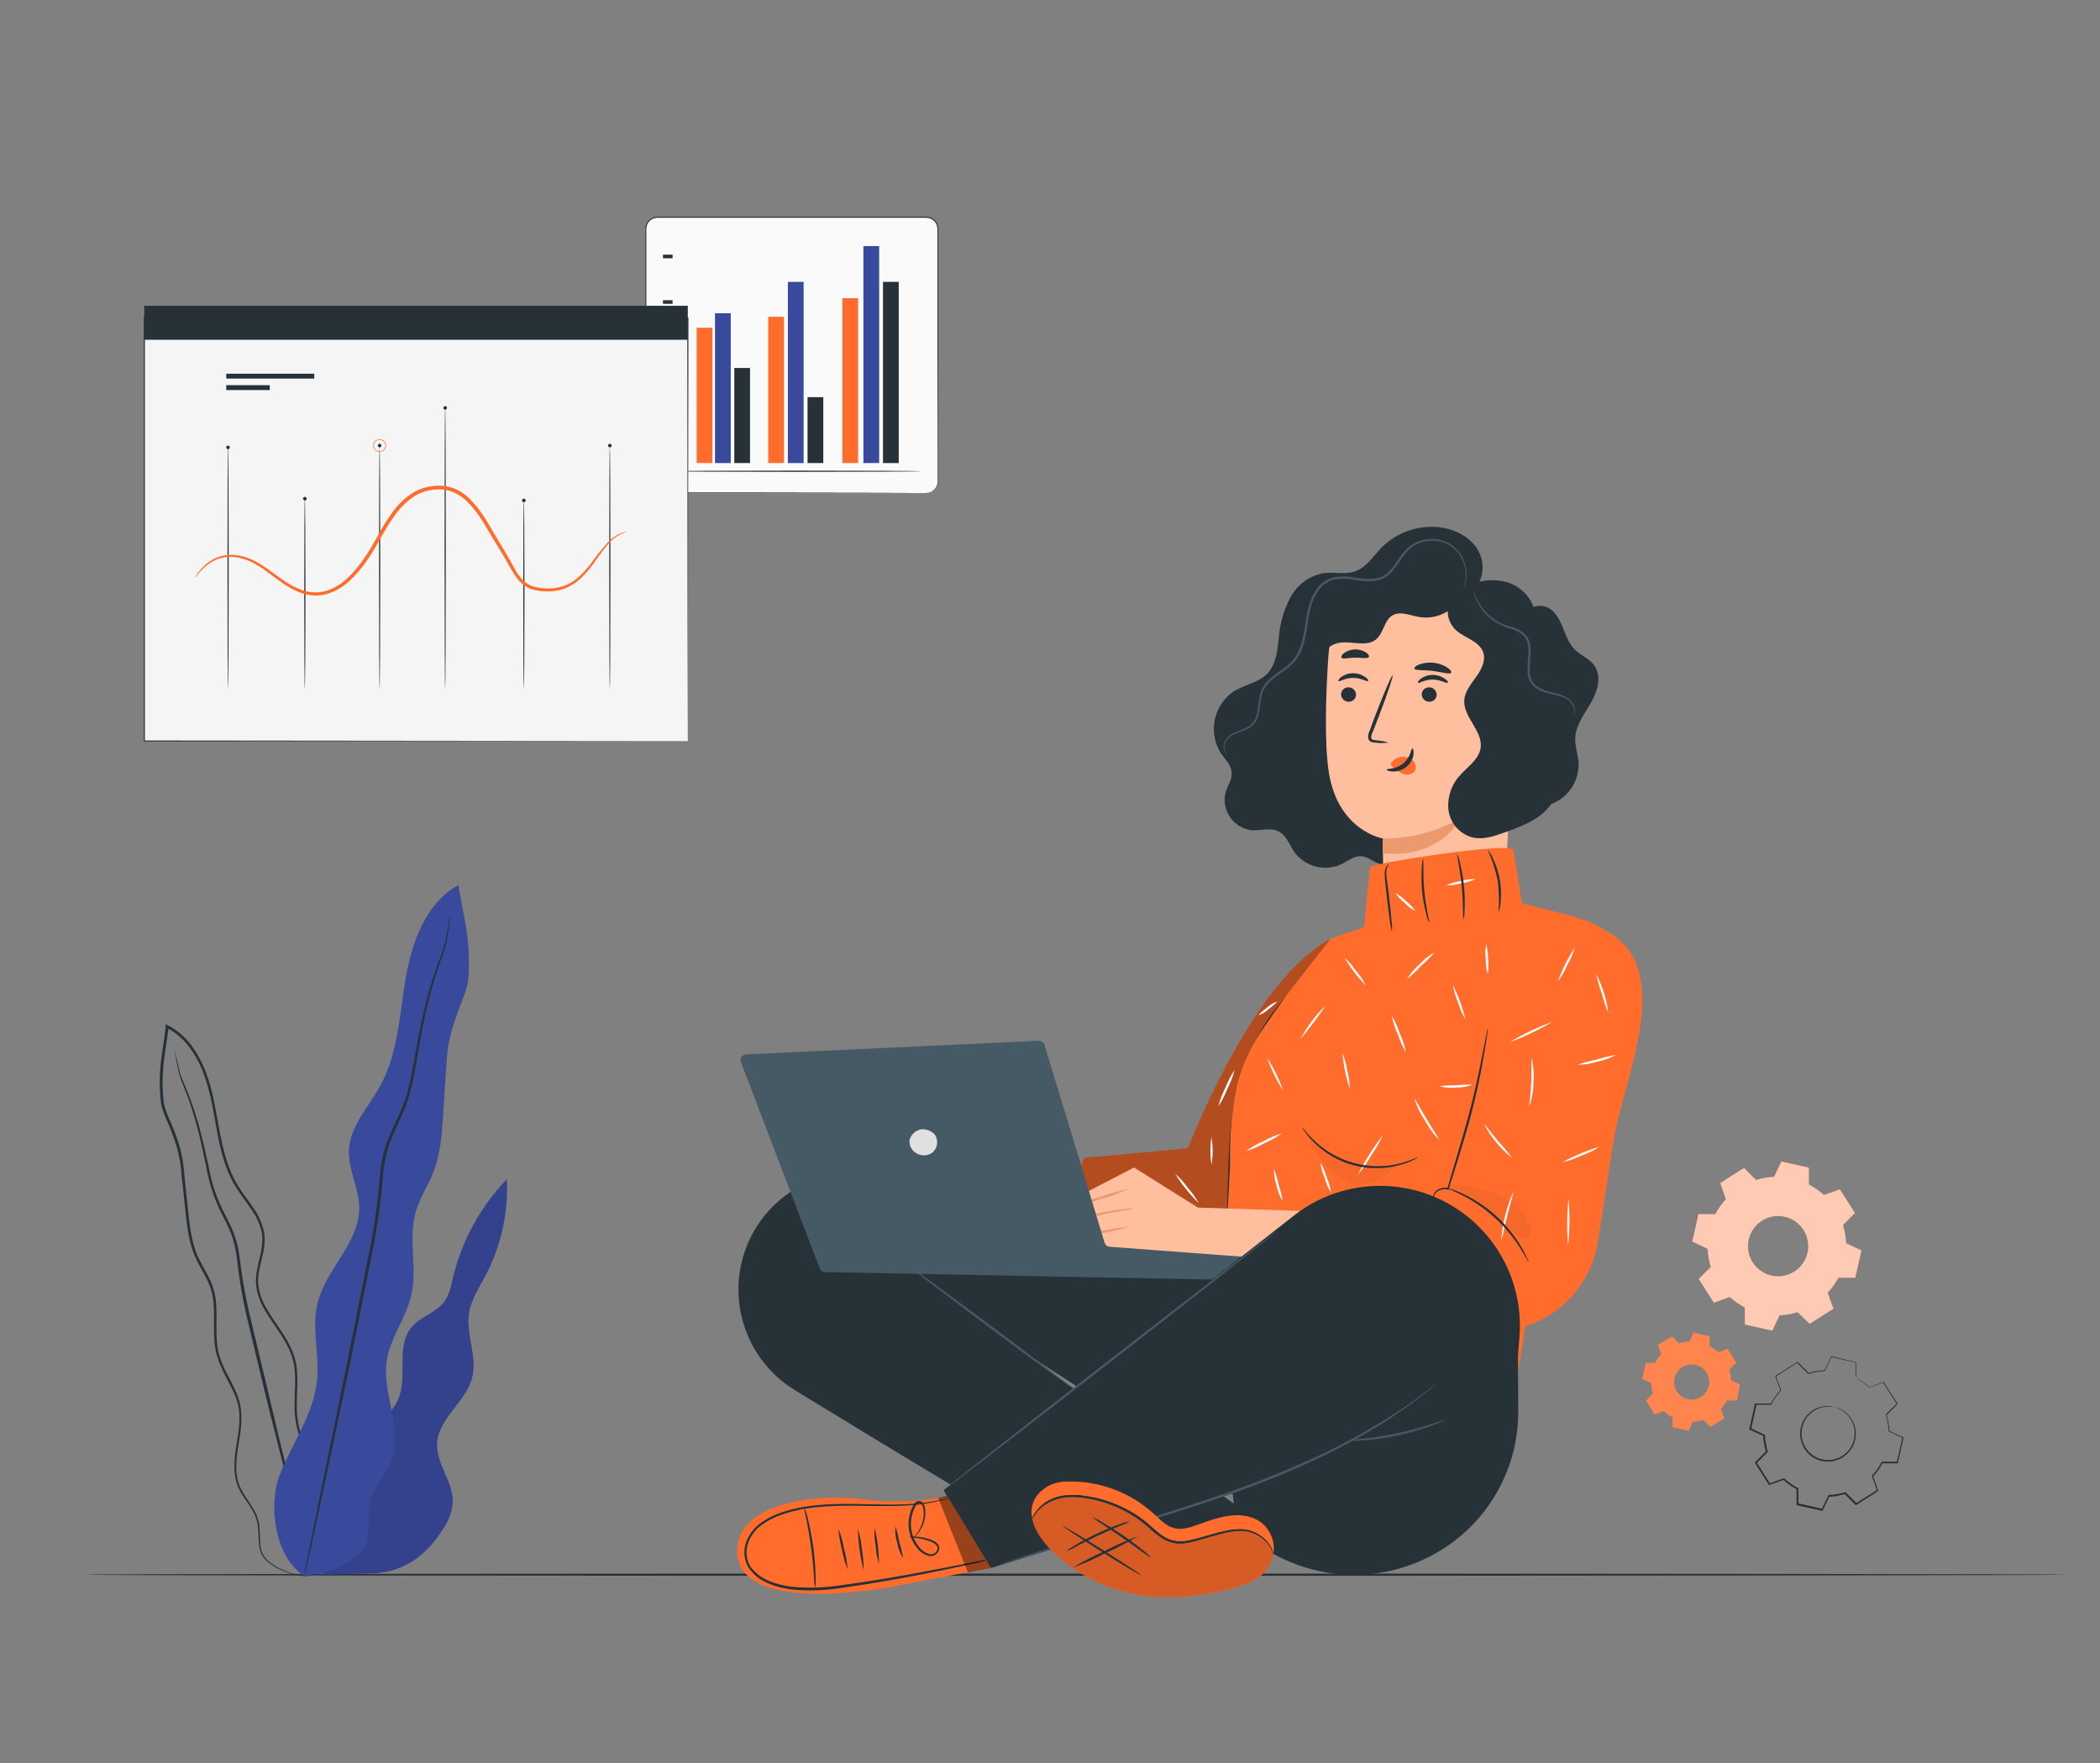 <?xml version="1.0" encoding="UTF-8"?> <svg xmlns="http://www.w3.org/2000/svg" width="555" height="466" viewBox="0 0 555 466" fill="none"><rect x="0" y="0" width="555" height="466" fill="#808080" stroke="none"/> <g clip-path="url(#clip0)"> <path d="M546.411 416.205C546.411 416.364 429.197 416.501 284.511 416.501C139.826 416.501 22.589 416.41 22.589 416.205C22.589 416 139.803 415.909 284.511 415.909C429.219 415.909 546.411 416.046 546.411 416.205Z" fill="#263238"></path> <path d="M93.134 389.098C92.155 385.229 94.716 381.36 97.572 378.571C100.428 375.783 103.831 373.291 105.333 369.593C107.757 363.607 104.582 355.811 108.747 350.827C111.16 347.891 115.484 346.935 117.624 343.794C118.621 342.063 119.285 340.16 119.581 338.184C121.906 328.218 126.867 319.061 133.943 311.668C134.383 320.556 132.418 329.398 128.253 337.262C126.58 340.403 124.531 343.464 123.974 346.981C123.041 352.671 126.25 358.577 124.77 364.176C123.12 370.571 115.905 374.827 115.518 381.416C115.2 387.004 120.07 391.92 119.638 397.496C119.339 399.866 118.476 402.129 117.123 404.097C112.662 411.209 106.323 416.114 96.73 415.898L84.963 416.239L93.134 389.098Z" fill="#39499B"></path> <g opacity="0.3"> <path opacity="0.3" d="M93.134 389.098C92.155 385.229 94.716 381.36 97.572 378.571C100.428 375.783 103.831 373.291 105.333 369.593C107.757 363.607 104.582 355.811 108.747 350.827C111.16 347.891 115.484 346.935 117.624 343.794C118.621 342.063 119.285 340.16 119.581 338.184C121.906 328.218 126.867 319.061 133.943 311.668C134.383 320.556 132.418 329.398 128.253 337.262C126.58 340.403 124.531 343.464 123.974 346.981C123.041 352.671 126.25 358.577 124.77 364.176C123.12 370.571 115.905 374.827 115.518 381.416C115.2 387.004 120.07 391.92 119.638 397.496C119.339 399.866 118.476 402.129 117.123 404.097C112.662 411.209 106.323 416.114 96.73 415.898L84.963 416.239L93.134 389.098Z" fill="black"></path> </g> <path d="M82.573 416.535C81.495 416.698 80.397 416.667 79.33 416.444C78.03 416.245 76.753 415.918 75.518 415.466C73.814 414.858 72.222 413.974 70.806 412.848C69.957 412.159 69.296 411.266 68.883 410.253C68.534 409.114 68.354 407.929 68.348 406.737C68.331 405.463 68.247 404.19 68.098 402.925C67.876 401.581 67.393 400.293 66.675 399.135C65.31 396.689 63.011 394.378 62.294 391.055C61.577 387.732 62.101 384.227 62.67 380.757C63.239 377.286 63.808 373.382 62.453 369.695C61.099 366.008 58.653 362.674 57.389 358.52C56.126 354.366 56.752 349.826 56.502 345.376C56.437 343.119 55.93 340.896 55.011 338.833C54.066 336.75 52.735 334.781 51.745 332.585C49.685 328.135 49.344 323.117 48.797 318.189C48.536 315.708 48.263 313.193 48.001 310.667C47.839 308.118 47.412 305.594 46.726 303.134C45.95 300.649 45.027 298.213 43.961 295.839C43.407 294.608 42.957 293.333 42.618 292.027C42.424 290.684 42.303 289.331 42.254 287.975C42.142 285.258 42.264 282.536 42.618 279.839C42.948 277.13 43.46 274.433 43.756 271.713C43.756 271.554 43.756 271.395 43.756 271.247L43.813 270.712L44.291 270.951C46.782 272.231 48.94 274.074 50.596 276.334C52.215 278.536 53.514 280.958 54.453 283.526C56.388 288.59 57.059 293.893 58.027 298.946C58.994 303.998 60.212 308.994 62.772 313.205C64.058 315.31 65.606 317.233 66.96 319.282C68.4 321.282 69.383 323.574 69.839 325.996C70.499 330.98 67.734 335.339 68.28 339.743C68.564 341.912 69.309 343.996 70.465 345.854C71.523 347.743 72.741 349.484 73.947 351.248C75.157 352.96 76.205 354.781 77.077 356.688C77.909 358.558 78.399 360.562 78.522 362.605C78.784 366.577 78.203 370.332 78.522 373.894C78.825 377.278 79.792 380.569 81.367 383.579C82.767 386.481 84.337 389.109 85.646 391.647C86.299 392.871 86.888 394.128 87.41 395.414C87.88 396.614 88.219 397.862 88.423 399.135C88.746 401.362 88.746 403.623 88.423 405.849C88.097 408.959 86.915 411.918 85.009 414.396C84.722 414.765 84.402 415.108 84.053 415.42C83.82 415.665 83.56 415.882 83.279 416.069L82.607 416.535C83.446 415.861 84.209 415.098 84.883 414.259C86.71 411.778 87.831 408.848 88.127 405.781C88.405 403.579 88.366 401.349 88.013 399.158C87.801 397.911 87.458 396.691 86.989 395.516C86.499 394.299 85.851 393.07 85.225 391.807C83.893 389.292 82.311 386.674 80.878 383.749C79.258 380.69 78.257 377.341 77.93 373.894C77.634 370.264 78.203 366.497 77.93 362.617C77.809 360.653 77.339 358.726 76.542 356.927C75.675 355.057 74.639 353.271 73.447 351.59C72.308 349.837 71.011 348.085 69.919 346.161C68.742 344.217 67.989 342.045 67.711 339.789C67.176 335.089 69.919 330.685 69.236 326.076C68.787 323.763 67.831 321.579 66.436 319.68C65.105 317.666 63.546 315.743 62.226 313.592C59.586 309.256 58.311 304.181 57.367 299.094C56.422 294.007 55.717 288.761 53.816 283.799C52.902 281.3 51.638 278.943 50.061 276.8C48.475 274.639 46.411 272.875 44.029 271.645L44.575 271.338L44.519 271.816C44.2 274.57 43.699 277.267 43.381 279.941C43.027 282.6 42.905 285.284 43.016 287.964C43.085 289.273 43.164 290.65 43.358 291.89C43.695 293.147 44.129 294.376 44.655 295.566C45.734 297.966 46.669 300.429 47.455 302.94C48.139 305.435 48.562 307.994 48.718 310.576C48.991 313.102 49.253 315.617 49.514 318.098C50.049 323.049 50.391 327.987 52.371 332.278C53.361 334.417 54.647 336.386 55.625 338.548C56.578 340.703 57.104 343.021 57.173 345.376C57.401 349.928 56.786 354.355 57.992 358.383C59.199 362.412 61.736 365.735 63.011 369.547C64.286 373.36 63.773 377.354 63.193 380.87C62.613 384.387 62.055 387.858 62.761 390.987C63.466 394.117 65.64 396.45 67.04 398.953C67.774 400.159 68.265 401.496 68.485 402.891C68.631 404.171 68.707 405.459 68.712 406.748C68.701 407.904 68.862 409.055 69.19 410.162C69.578 411.13 70.2 411.986 71 412.655C72.365 413.769 73.902 414.653 75.552 415.272C76.766 415.743 78.024 416.093 79.307 416.319C80.097 416.462 80.895 416.546 81.697 416.569C82.289 416.524 82.573 416.535 82.573 416.535Z" fill="#263238"></path> <path d="M46.191 277.745C46.244 277.857 46.282 277.976 46.305 278.097C46.362 278.382 46.453 278.723 46.556 279.156C46.783 280.089 47.045 281.489 47.477 283.241C47.91 284.994 48.991 286.962 49.89 289.398C50.789 291.833 51.768 294.61 52.633 297.751C53.497 300.892 54.294 304.385 55.102 308.118C55.789 312.126 57.034 316.017 58.8 319.68C59.756 321.592 60.826 323.538 61.68 325.654C62.513 327.83 63.071 330.101 63.341 332.414C63.906 337.203 64.723 341.959 65.788 346.662C68.064 356.312 70.34 365.507 72.286 373.883C74.232 382.259 76.178 389.747 77.737 396.085C79.296 402.424 80.479 407.465 81.344 411.061L82.289 415.147C82.38 415.579 82.46 415.932 82.516 416.216C82.529 416.338 82.529 416.46 82.516 416.581C82.459 416.469 82.416 416.351 82.391 416.228L82.084 415.181C81.822 414.202 81.458 412.848 80.946 411.13L77.1 396.21C75.506 389.883 73.606 382.372 71.501 374.054C69.395 365.735 67.267 356.483 64.934 346.821C63.897 342.083 63.115 337.293 62.59 332.471C62.342 330.212 61.807 327.994 60.997 325.871C60.177 323.811 59.119 321.876 58.163 319.942C56.405 316.25 55.168 312.332 54.487 308.3C53.702 304.556 52.962 301.074 52.12 297.944C51.278 294.815 50.391 292.004 49.492 289.591C48.593 287.179 47.625 285.164 47.216 283.355C46.806 281.546 46.601 280.18 46.43 279.235C46.351 278.803 46.294 278.439 46.248 278.154C46.21 278.021 46.191 277.883 46.191 277.745Z" fill="#263238"></path> <path d="M80.491 416.558C72.832 411.949 70.704 398.077 73.959 389.747C77.213 381.416 82.869 373.815 83.78 364.938C84.485 358.11 82.289 351.077 83.916 344.454C86.124 335.441 94.966 328.522 94.921 319.236C94.921 314.035 91.962 309.119 92.224 303.919C92.553 297.546 97.47 292.539 100.531 286.917C105.219 278.348 105.584 268.185 107.222 258.558C108.861 248.93 112.594 238.62 121.163 233.932C122.381 242.125 124.509 247.747 123.769 258.831C123.496 262.803 118.83 270.405 118.147 279.122C117.749 284.334 117.453 289.557 117.112 294.78C116.77 300.004 116.406 305.023 114.562 309.768C113.151 313.398 110.887 316.687 109.828 320.442C107.837 327.509 110.363 335.179 108.69 342.338C107.325 348.403 103.091 353.604 102.192 359.749C100.941 368.398 106.483 377.411 103.569 385.65C102.124 389.735 98.744 393.001 97.766 397.223C97.003 400.501 97.766 403.972 97.106 407.26C95.968 412.563 85.839 416.626 80.434 416.273" fill="#39499B"></path> <path d="M119.001 241.989C119.016 242.144 119.016 242.3 119.001 242.455C119.001 242.797 118.898 243.241 118.819 243.798C118.637 244.936 118.432 246.711 118.022 248.953C117.612 251.195 116.395 253.744 115.45 256.794C114.506 259.844 113.459 263.36 112.571 267.309C111.683 271.258 110.921 275.605 110.124 280.294C109.328 284.982 108.451 290.092 106.096 294.974C104.958 297.421 103.82 299.879 102.864 302.485C101.964 305.17 101.402 307.957 101.191 310.781C100.73 316.782 99.944 322.754 98.835 328.67C96.411 340.779 94.113 352.318 92.007 362.81L86.135 390.623C84.44 398.498 83.063 404.882 82.107 409.354C81.617 411.528 81.242 413.235 80.969 414.441L80.661 415.761C80.63 415.913 80.584 416.062 80.525 416.205C80.512 416.054 80.512 415.901 80.525 415.75C80.593 415.409 80.673 414.965 80.764 414.407C81.003 413.189 81.333 411.482 81.765 409.298C82.664 404.814 83.962 398.407 85.555 390.509C87.148 382.611 89.117 373.132 91.245 362.662L98.073 328.522C99.171 322.627 99.957 316.679 100.429 310.701C100.647 307.817 101.228 304.973 102.158 302.234C103.103 299.572 104.343 297.102 105.436 294.678C107.78 289.876 108.622 284.846 109.476 280.169C110.329 275.491 111.092 271.065 112.036 267.173C112.981 263.281 113.993 259.707 115.029 256.658C116.065 253.608 117.237 251.07 117.703 248.874C118.17 246.677 118.42 244.925 118.648 243.764C118.75 243.206 118.841 242.774 118.898 242.433C118.921 242.282 118.955 242.134 119.001 241.989V241.989Z" fill="#263238"></path> <path d="M484.664 371.866C485.258 371.949 485.835 372.13 486.371 372.401C487.63 373.015 488.685 373.98 489.409 375.179C490.134 376.378 490.497 377.76 490.456 379.161C490.421 380.481 490.028 381.768 489.318 382.882C488.531 384.121 487.395 385.099 486.052 385.693C484.61 386.333 483 386.492 481.461 386.146C479.921 385.799 478.534 384.966 477.506 383.77C477.03 383.207 476.646 382.574 476.368 381.892C476.073 381.244 475.884 380.552 475.81 379.843C475.646 378.531 475.838 377.198 476.368 375.986C476.924 374.7 477.841 373.603 479.009 372.829C480.177 372.056 481.545 371.638 482.945 371.627C483.546 371.605 484.147 371.686 484.721 371.866C484.721 371.866 484.083 371.741 482.957 371.786C481.352 371.851 479.815 372.456 478.598 373.505C477.76 374.214 477.101 375.111 476.675 376.122C476.192 377.283 476.023 378.551 476.186 379.798C476.269 380.467 476.453 381.119 476.732 381.733C477.013 382.382 477.397 382.981 477.87 383.508C478.848 384.631 480.159 385.413 481.613 385.738C483.066 386.064 484.586 385.916 485.95 385.317C486.601 385.04 487.201 384.655 487.725 384.179C488.245 383.743 488.695 383.229 489.056 382.654C489.586 381.823 489.937 380.891 490.088 379.916C490.238 378.942 490.184 377.947 489.929 376.995C489.675 376.042 489.225 375.153 488.608 374.384C487.992 373.615 487.222 372.982 486.348 372.526C485.29 371.991 484.652 371.866 484.664 371.866Z" fill="#263238"></path> <path d="M490.445 364.116C490.44 364.033 490.44 363.949 490.445 363.866C490.445 363.673 490.445 363.422 490.445 363.092C490.445 362.387 490.445 361.374 490.445 360.054L490.502 360.122L483.935 358.688L484.049 358.631L482.32 362.307V362.375H482.24C480.786 362.438 479.347 362.695 477.961 363.138H477.881L477.824 363.081L474.934 360.224H474.968L469.278 363.843L469.346 363.65L470.712 367.473V367.564L470.644 367.644C469.662 368.714 468.824 369.908 468.151 371.195V371.286H468.14H464.089L464.259 371.138C463.804 373.198 463.304 375.417 462.803 377.693L462.7 377.476L466.365 379.218L466.467 379.275V379.388C466.532 380.836 466.78 382.27 467.207 383.656V383.77L467.116 383.861L464.248 386.74V386.489L467.844 392.179L467.605 392.088L471.429 390.723H471.554L471.645 390.802C472.704 391.788 473.89 392.626 475.173 393.295V393.295C475.23 393.374 475.07 393.113 475.287 393.477V397.528L475.127 397.323L481.682 398.803L481.455 398.916C482.035 397.676 482.593 396.458 483.196 395.241L483.253 395.138H483.378C484.823 395.084 486.255 394.835 487.634 394.399H487.759L487.839 394.478L490.718 397.357H490.468L496.158 393.773L496.078 393.989C495.611 392.692 495.168 391.417 494.712 390.165V390.063L494.792 389.972C495.78 388.908 496.621 387.718 497.296 386.433V386.342H501.461L501.301 386.478C501.825 384.202 502.314 381.994 502.781 379.912L502.872 380.094L499.207 378.341H499.128V378.25C499.078 376.798 498.833 375.359 498.399 373.971V373.892V373.835L501.279 370.956V371.115L497.705 365.425H497.819L493.984 366.757C493.179 366.01 492.306 365.34 491.378 364.754L490.672 364.333L490.445 364.185L490.695 364.298L491.412 364.685C492.362 365.253 493.254 365.912 494.075 366.654H494.007L497.819 365.266H497.887V365.334L501.506 371.024V371.104L501.438 371.183L498.582 374.062V373.926C499.033 375.337 499.289 376.804 499.344 378.284L499.264 378.159L502.94 379.889L503.054 379.946V380.071C502.599 382.142 502.109 384.316 501.597 386.626V386.763H497.398L497.557 386.672C496.872 387.986 496.015 389.203 495.008 390.29V390.108C495.452 391.36 495.919 392.635 496.374 393.932L496.431 394.08L496.294 394.16L490.604 397.756L490.468 397.847L490.354 397.733L487.475 394.865H487.679C486.264 395.315 484.794 395.571 483.31 395.628L483.48 395.514C482.911 396.72 482.342 397.949 481.739 399.178L481.671 399.326H481.512L474.957 397.858H474.797V393.488C475.014 393.852 474.797 393.591 474.911 393.67C473.596 392.987 472.379 392.13 471.292 391.121H471.497L467.673 392.475L467.514 392.532L467.434 392.396L463.838 386.706L463.747 386.569L463.861 386.455L466.729 383.576V383.781C466.284 382.364 466.027 380.895 465.966 379.411L466.08 379.57L462.45 377.886L462.313 377.818V377.67L463.793 371.115V370.967H468.14L467.992 371.058C468.676 369.747 469.534 368.533 470.541 367.451V367.621L469.187 363.786V363.661L469.301 363.593L474.991 360.008L475.093 359.951L475.184 360.031L478.052 362.91H477.915C479.325 362.469 480.787 362.22 482.263 362.17L482.16 362.239L483.924 358.574V358.495H484.004L490.547 360.008H490.604C490.604 361.317 490.604 362.284 490.604 363.024C490.604 363.354 490.604 363.616 490.604 363.798C490.559 363.908 490.506 364.014 490.445 364.116Z" fill="#263238"></path> <path fill-rule="evenodd" clip-rule="evenodd" d="M478.063 313.066C479.501 313.816 480.832 314.754 482.024 315.854L486.257 314.351L490.229 320.622L487.065 323.808C487.55 325.358 487.829 326.965 487.896 328.588L491.947 330.511L490.32 337.726H485.836C485.081 339.164 484.14 340.495 483.036 341.686L484.55 345.92L478.268 349.891L475.082 346.83C473.536 347.314 471.932 347.593 470.314 347.661L468.39 351.712L461.141 350.085V345.601C459.702 344.849 458.37 343.907 457.181 342.801L452.948 344.315L448.965 338.033L452.14 334.858C451.657 333.308 451.377 331.701 451.309 330.079L447.258 328.155L448.874 320.906H453.346C454.094 319.467 455.032 318.135 456.134 316.946L454.643 312.69L460.914 308.707L464.1 311.882C465.65 311.397 467.257 311.118 468.88 311.051L470.803 307L478.052 308.627V313.111L478.063 313.066ZM471.668 321.601C470.131 321.257 468.526 321.376 467.057 321.944C465.588 322.511 464.32 323.502 463.414 324.79C462.507 326.078 462.003 327.606 461.964 329.18C461.926 330.755 462.355 332.305 463.198 333.636C464.041 334.967 465.259 336.018 466.698 336.656C468.138 337.295 469.735 337.492 471.287 337.224C472.839 336.955 474.276 336.232 475.418 335.147C476.559 334.061 477.353 332.662 477.699 331.126C477.929 330.104 477.956 329.047 477.777 328.015C477.599 326.984 477.218 325.997 476.658 325.113C476.098 324.228 475.369 323.462 474.513 322.86C473.656 322.257 472.69 321.829 471.668 321.601V321.601Z" fill="#FF6C2C"></path> <g opacity="0.8"> <path opacity="0.8" fill-rule="evenodd" clip-rule="evenodd" d="M478.063 313.066C479.501 313.816 480.832 314.754 482.024 315.854L486.257 314.351L490.229 320.622L487.065 323.808C487.55 325.358 487.829 326.965 487.896 328.588L491.947 330.511L490.32 337.726H485.836C485.081 339.164 484.14 340.495 483.036 341.686L484.55 345.92L478.268 349.891L475.082 346.83C473.536 347.314 471.932 347.593 470.314 347.661L468.39 351.712L461.141 350.085V345.601C459.702 344.849 458.37 343.907 457.181 342.801L452.948 344.315L448.965 338.033L452.14 334.858C451.657 333.308 451.377 331.701 451.309 330.079L447.258 328.155L448.874 320.906H453.346C454.094 319.467 455.032 318.135 456.134 316.946L454.643 312.69L460.914 308.707L464.1 311.882C465.65 311.397 467.257 311.118 468.88 311.051L470.803 307L478.052 308.627V313.111L478.063 313.066ZM471.668 321.601C470.131 321.257 468.526 321.376 467.057 321.944C465.588 322.511 464.32 323.502 463.414 324.79C462.507 326.078 462.003 327.606 461.964 329.18C461.926 330.755 462.355 332.305 463.198 333.636C464.041 334.967 465.259 336.018 466.698 336.656C468.138 337.295 469.735 337.492 471.287 337.224C472.839 336.955 474.276 336.232 475.418 335.147C476.559 334.061 477.353 332.662 477.699 331.126C477.929 330.104 477.956 329.047 477.777 328.015C477.599 326.984 477.218 325.997 476.658 325.113C476.098 324.228 475.369 323.462 474.513 322.86C473.656 322.257 472.69 321.829 471.668 321.601V321.601Z" fill="white"></path> </g> <path fill-rule="evenodd" clip-rule="evenodd" d="M451.844 355.786C452.671 356.222 453.436 356.765 454.12 357.402L456.589 356.526L458.865 360.179L457.022 362.034C457.306 362.934 457.47 363.868 457.511 364.811L459.867 365.949L459.036 370.159H456.419C455.981 370.985 455.438 371.75 454.803 372.435L455.679 374.893L452.015 377.169L450.171 375.326C449.266 375.605 448.329 375.766 447.383 375.804L446.245 378.171L442.023 377.215V374.609C441.195 374.171 440.429 373.624 439.747 372.981L437.277 373.858L435.001 370.205L436.845 368.35C436.565 367.449 436.404 366.516 436.367 365.573L434 364.435L434.945 360.213H437.414C437.857 359.388 438.404 358.623 439.041 357.937L438.165 355.479L441.818 353.203L443.673 355.058C444.572 354.768 445.506 354.604 446.45 354.569L447.588 352.213L451.81 353.157V355.775L451.844 355.786ZM448.123 360.748C447.226 360.545 446.29 360.612 445.432 360.942C444.575 361.271 443.834 361.847 443.304 362.598C442.774 363.349 442.478 364.239 442.455 365.158C442.432 366.077 442.681 366.981 443.173 367.758C443.664 368.534 444.374 369.148 445.214 369.52C446.054 369.893 446.986 370.008 447.891 369.851C448.796 369.694 449.634 369.271 450.3 368.637C450.965 368.004 451.427 367.187 451.628 366.29C451.896 365.09 451.678 363.833 451.021 362.794C450.364 361.755 449.321 361.02 448.123 360.748Z" fill="#FF6C2C"></path> <g opacity="0.4"> <path opacity="0.4" fill-rule="evenodd" clip-rule="evenodd" d="M451.844 355.786C452.671 356.222 453.436 356.765 454.12 357.402L456.589 356.526L458.865 360.179L457.022 362.034C457.306 362.934 457.47 363.868 457.511 364.811L459.867 365.949L459.036 370.159H456.419C455.981 370.985 455.438 371.75 454.803 372.435L455.679 374.893L452.015 377.169L450.171 375.326C449.266 375.605 448.329 375.766 447.383 375.804L446.245 378.171L442.023 377.215V374.609C441.195 374.171 440.429 373.624 439.747 372.981L437.277 373.858L435.001 370.205L436.845 368.35C436.565 367.449 436.404 366.516 436.367 365.573L434 364.435L434.945 360.213H437.414C437.857 359.388 438.404 358.623 439.041 357.937L438.165 355.479L441.818 353.203L443.673 355.058C444.572 354.768 445.506 354.604 446.45 354.569L447.588 352.213L451.81 353.157V355.775L451.844 355.786ZM448.123 360.748C447.226 360.545 446.29 360.612 445.432 360.942C444.575 361.271 443.834 361.847 443.304 362.598C442.774 363.349 442.478 364.239 442.455 365.158C442.432 366.077 442.681 366.981 443.173 367.758C443.664 368.534 444.374 369.148 445.214 369.52C446.054 369.893 446.986 370.008 447.891 369.851C448.796 369.694 449.634 369.271 450.3 368.637C450.965 368.004 451.427 367.187 451.628 366.29C451.896 365.09 451.678 363.833 451.021 362.794C450.364 361.755 449.321 361.02 448.123 360.748Z" fill="white"></path> </g> <path d="M409.145 212.788C411.532 212.101 413.62 210.636 415.078 208.625C416.536 206.615 417.28 204.174 417.191 201.692C417.054 199.416 416.223 197.3 416.315 195.069C416.462 191.655 418.761 188.685 420.491 185.681C422.221 182.676 423.37 178.727 421.356 175.905C420.059 174.073 417.748 173.254 416.167 171.66C414.585 170.067 413.891 167.939 413.048 165.902C412.206 163.865 411.148 161.76 409.236 160.679C407.324 159.598 404.4 160.064 403.614 162.124" fill="#263238"></path> <path d="M388.479 156.65C391.893 154.477 392.712 149.458 390.857 145.873C389.003 142.289 385.088 140.104 381.105 139.455C378.207 139.014 375.246 139.265 372.463 140.187C369.681 141.108 367.155 142.675 365.093 144.758C362.897 147.034 361.11 149.981 358.129 151.017C355.511 151.939 352.609 151.108 349.855 151.472C348.019 151.804 346.28 152.543 344.766 153.634C343.252 154.724 342.001 156.14 341.104 157.777C339.341 161.069 338.283 164.693 337.997 168.417C337.599 171.831 337.326 175.53 334.982 177.999C332.637 180.468 329.053 180.924 326.208 182.642C323.587 184.369 321.746 187.053 321.079 190.119C320.411 193.186 320.969 196.392 322.634 199.052C323.772 200.691 325.388 202.204 325.514 204.196C325.639 206.187 324.467 207.61 323.909 209.385C323.622 210.507 323.579 211.678 323.782 212.818C323.986 213.959 324.432 215.042 325.09 215.995C325.748 216.949 326.602 217.75 327.596 218.345C328.59 218.94 329.7 219.315 330.851 219.445C333.218 219.582 335.744 218.66 337.872 219.718C340 220.776 340.763 223.314 342.106 225.249C343.492 227.115 345.476 228.449 347.727 229.028C349.978 229.608 352.36 229.399 354.476 228.435C356.217 227.582 357.89 226.159 359.79 226.307C361.691 226.455 363.204 228.082 365.139 228.447C367.631 228.924 369.987 227.092 371.466 225.033C372.945 222.973 373.981 220.549 375.87 218.865C378.351 216.657 381.833 216.122 384.974 215.041C388.445 213.841 391.618 211.91 394.278 209.379C396.939 206.848 399.025 203.775 400.397 200.368C401.768 196.962 402.392 193.3 402.226 189.632C402.061 185.963 401.11 182.372 399.438 179.103" fill="#263238"></path> <path d="M396.024 161.122C397.381 161.27 398.633 161.922 399.532 162.948C400.432 163.974 400.914 165.3 400.883 166.664V166.664L397.629 240.259C397.492 248.953 384.792 253.835 375.483 253.619C366.083 253.403 365.787 248.794 365.662 240.521C365.469 226.705 365.491 221.516 365.48 221.596C365.469 221.675 353.611 219.604 351.187 204.105C349.981 196.389 350.39 183.757 351.062 173.436C351.676 164.138 357.89 152.747 367.119 153.748L396.024 161.122Z" fill="#FFBE9D"></path> <path d="M354.419 183.461C354.415 183.979 354.612 184.478 354.969 184.854C355.325 185.229 355.813 185.452 356.331 185.476C356.583 185.496 356.837 185.465 357.077 185.386C357.318 185.306 357.54 185.18 357.731 185.013C357.922 184.847 358.077 184.644 358.189 184.417C358.3 184.189 358.365 183.942 358.379 183.689C358.388 183.171 358.195 182.671 357.839 182.294C357.484 181.918 356.996 181.695 356.478 181.675C356.225 181.655 355.971 181.685 355.73 181.764C355.489 181.844 355.266 181.97 355.074 182.136C354.882 182.303 354.726 182.505 354.613 182.733C354.501 182.96 354.435 183.208 354.419 183.461V183.461Z" fill="#263238"></path> <path d="M353.736 180.013C353.986 180.275 355.488 179.16 357.628 179.171C359.767 179.183 361.326 180.252 361.565 179.991C361.804 179.729 361.429 179.41 360.746 178.91C359.822 178.265 358.72 177.923 357.594 177.931C356.483 177.922 355.398 178.269 354.498 178.921C353.838 179.422 353.611 179.9 353.736 180.013Z" fill="#263238"></path> <path d="M375.733 183.461C375.73 183.979 375.927 184.478 376.284 184.854C376.64 185.229 377.128 185.452 377.645 185.476C377.898 185.496 378.152 185.465 378.392 185.386C378.632 185.306 378.855 185.18 379.046 185.013C379.236 184.847 379.392 184.644 379.503 184.417C379.615 184.189 379.679 183.942 379.694 183.689C379.703 183.17 379.508 182.667 379.15 182.291C378.792 181.914 378.301 181.693 377.782 181.675C377.529 181.655 377.276 181.685 377.035 181.765C376.795 181.844 376.572 181.971 376.382 182.137C376.191 182.303 376.035 182.506 375.924 182.734C375.813 182.961 375.748 183.209 375.733 183.461Z" fill="#263238"></path> <path d="M374.755 180.457C375.005 180.719 376.507 179.604 378.647 179.615C380.786 179.626 382.345 180.753 382.584 180.434C382.823 180.116 382.448 179.854 381.765 179.353C380.84 178.709 379.739 178.367 378.613 178.375C377.502 178.371 376.419 178.717 375.517 179.365C374.857 179.877 374.63 180.343 374.755 180.457Z" fill="#263238"></path> <path d="M366.959 196.298C365.852 195.946 364.705 195.732 363.545 195.661C362.999 195.604 362.476 195.49 362.407 195.126C362.363 194.561 362.494 193.997 362.783 193.51C363.295 192.19 363.841 190.801 364.399 189.356C366.675 183.439 368.291 178.568 368.052 178.488C367.813 178.409 365.776 183.12 363.5 189.026C362.965 190.494 362.442 191.883 361.952 193.214C361.602 193.869 361.497 194.628 361.656 195.353C361.735 195.546 361.857 195.719 362.013 195.857C362.169 195.995 362.354 196.095 362.555 196.15C362.86 196.234 363.173 196.28 363.489 196.287C364.641 196.433 365.806 196.437 366.959 196.298V196.298Z" fill="#263238"></path> <path d="M365.423 221.596C372.719 221.726 379.908 219.832 386.192 216.122C386.192 216.122 380.934 227.047 365.423 225.556V221.596Z" fill="#EB996E"></path> <path d="M367.847 201.453C368.252 200.95 368.777 200.556 369.373 200.308C369.969 200.059 370.619 199.964 371.261 200.031C371.733 200.072 372.192 200.209 372.608 200.434C373.025 200.659 373.392 200.967 373.685 201.339C373.965 201.698 374.131 202.133 374.162 202.588C374.192 203.042 374.086 203.495 373.856 203.889C373.509 204.27 373.057 204.54 372.557 204.666C372.057 204.791 371.531 204.766 371.045 204.594C370.038 204.229 369.11 203.672 368.314 202.955C368.079 202.778 367.875 202.562 367.711 202.318C367.632 202.2 367.59 202.062 367.59 201.92C367.59 201.778 367.632 201.639 367.711 201.522" fill="#FF6C2C"></path> <path d="M373.264 197.789C372.911 197.789 372.9 200.065 370.908 201.738C368.917 203.41 366.447 203.115 366.436 203.445C366.436 203.581 366.982 203.888 368.029 203.923C369.388 203.95 370.713 203.49 371.762 202.625C372.775 201.804 373.429 200.62 373.583 199.325C373.662 198.358 373.401 197.777 373.264 197.789Z" fill="#263238"></path> <path d="M373.799 176.713C374.004 177.293 376.143 177.02 378.647 177.328C381.15 177.635 383.199 178.329 383.517 177.805C383.677 177.555 383.324 177.009 382.505 176.44C381.412 175.752 380.178 175.321 378.895 175.177C377.613 175.033 376.314 175.181 375.096 175.609C374.174 175.973 373.708 176.44 373.799 176.713Z" fill="#263238"></path> <path d="M354.533 173.823C354.908 174.312 356.387 173.823 358.151 173.823C359.915 173.823 361.429 174.153 361.77 173.652C361.93 173.401 361.691 172.912 361.03 172.457C360.153 171.9 359.13 171.619 358.091 171.649C357.053 171.68 356.047 172.02 355.204 172.628C354.578 173.083 354.373 173.584 354.533 173.823Z" fill="#263238"></path> <path d="M385.782 156.081C387.547 154.845 389.556 154.003 391.674 153.61C393.793 153.217 395.971 153.284 398.061 153.805C402.192 154.943 405.617 158.721 405.765 162.909C405.856 165.64 404.627 168.599 405.89 171.023C407.154 173.447 409.885 174.323 411.91 176.03C413.463 177.387 414.516 179.225 414.904 181.25C415.292 183.275 414.991 185.371 414.05 187.206C412.354 190.312 408.804 192.588 408.508 196.093C408.223 199.393 411 202.182 411.683 205.425C412.423 208.998 410.442 212.697 407.609 215.075C404.775 217.454 401.179 218.762 397.674 220.014C394.943 221.004 391.984 222.006 389.173 221.357C387.513 220.911 386.021 219.984 384.887 218.692C383.753 217.4 383.027 215.801 382.8 214.096C382.631 212.397 382.832 210.682 383.387 209.067C383.943 207.452 384.842 205.977 386.021 204.742C388.012 202.546 390.812 200.691 391.29 197.789C392.03 193.237 386.658 189.584 386.988 185.032C387.159 182.688 388.82 180.742 390.197 178.807C391.574 176.872 392.781 174.449 391.927 172.252C390.789 169.384 387.068 168.633 384.792 166.562C383.854 165.679 383.179 164.553 382.844 163.309C382.508 162.066 382.525 160.753 382.891 159.518C383.306 158.284 384.048 157.187 385.038 156.343C386.028 155.499 387.23 154.94 388.513 154.727" fill="#263238"></path> <path d="M387.455 152.588C387.462 154.146 387.126 155.687 386.469 157.101C385.813 158.514 384.853 159.765 383.657 160.765C382.462 161.765 381.06 162.489 379.553 162.885C378.046 163.281 376.47 163.34 374.937 163.057C372.57 162.625 369.975 161.43 367.927 162.693C365.878 163.956 365.651 167.245 363.773 168.918C361.042 171.296 356.706 169.066 353.235 170.056C350.561 170.852 348.888 173.402 347.101 175.564C345.315 177.726 342.663 179.763 339.978 178.978C340.058 176.562 340.417 174.164 341.047 171.831C341.688 169.484 343.119 167.43 345.099 166.016C346.27 165.406 347.409 164.738 348.513 164.013C350.789 162.226 351.255 159.097 352.621 156.593C353.524 154.982 354.798 153.608 356.338 152.587C357.878 151.566 359.638 150.926 361.474 150.721C364.524 150.414 367.665 151.324 370.578 150.573C372.775 150.027 374.698 148.604 376.917 148.172C381.253 147.353 385.281 150.448 388.422 153.555" fill="#263238"></path> <path d="M415.757 189.629C416.042 189.08 416.164 188.46 416.11 187.843C415.969 187.015 415.603 186.242 415.051 185.609C414.498 184.976 413.782 184.509 412.98 184.258C411.867 183.864 410.726 183.556 409.566 183.336C408.182 183.085 406.867 182.542 405.708 181.743C405.09 181.243 404.589 180.612 404.243 179.896C403.897 179.18 403.713 178.396 403.705 177.601C403.689 175.974 403.769 174.347 403.944 172.73C403.989 171.931 403.948 171.13 403.819 170.34C403.67 169.602 403.359 168.907 402.909 168.303C401.89 167.255 400.596 166.513 399.176 166.164C397.844 165.783 396.567 165.232 395.375 164.525C394.338 163.904 393.396 163.137 392.576 162.249C391.378 160.976 390.449 159.474 389.845 157.834C389.672 157.395 389.539 156.942 389.446 156.479C389.378 156.161 389.355 156.002 389.378 155.99C389.401 155.979 389.583 156.639 390.049 157.754C390.888 159.698 392.162 161.422 393.775 162.794C395.387 164.166 397.294 165.147 399.347 165.663C400.872 166.024 402.262 166.813 403.353 167.939C403.866 168.611 404.224 169.388 404.4 170.215C404.536 171.05 404.582 171.897 404.536 172.741C404.366 174.34 404.283 175.947 404.286 177.555C404.284 178.273 404.442 178.981 404.747 179.631C405.052 180.28 405.497 180.854 406.05 181.311C407.14 182.068 408.377 182.592 409.68 182.847C410.843 183.094 411.985 183.432 413.094 183.86C414.049 184.225 414.884 184.847 415.507 185.658C415.959 186.282 416.23 187.018 416.292 187.786C416.322 188.273 416.224 188.76 416.007 189.197C415.905 189.516 415.768 189.641 415.757 189.629Z" fill="#455A64"></path> <path d="M324.501 199.302L324.239 199.177C324.004 199.03 323.806 198.832 323.659 198.597C323.443 198.102 323.36 197.561 323.416 197.024C323.471 196.488 323.665 195.975 323.977 195.536C324.364 194.854 324.941 194.3 325.639 193.942C326.446 193.541 327.279 193.191 328.131 192.895C329.087 192.576 329.972 192.074 330.737 191.416C331.512 190.606 332.031 189.584 332.228 188.48C332.478 187.342 332.558 186.045 332.774 184.725C332.936 183.308 333.466 181.959 334.31 180.81C336.108 178.443 339.067 177.18 341.275 174.949C342.377 173.776 343.205 172.373 343.699 170.841C344.225 169.224 344.606 167.564 344.837 165.879C345.315 162.465 345.804 158.664 348.091 155.546C349.207 153.979 350.881 152.9 352.769 152.531C354.561 152.275 356.384 152.317 358.163 152.656C359.823 152.978 361.518 153.077 363.204 152.952C364.791 152.768 366.256 152.011 367.324 150.824C369.44 148.548 370.647 145.475 373.253 143.905C374.413 143.196 375.708 142.735 377.055 142.549C378.402 142.363 379.773 142.456 381.082 142.823C383.251 143.441 385.096 144.877 386.226 146.829C387.08 148.279 387.542 149.926 387.569 151.609C387.599 152.662 387.433 153.712 387.079 154.704C386.961 155.054 386.805 155.39 386.613 155.706C386.613 155.706 386.749 155.353 386.966 154.67C387.263 153.682 387.39 152.651 387.341 151.62C387.276 149.988 386.798 148.398 385.953 147C384.84 145.148 383.054 143.798 380.968 143.233C379.714 142.902 378.405 142.832 377.123 143.028C375.841 143.224 374.613 143.681 373.514 144.371C372.322 145.191 371.305 146.239 370.521 147.455C369.673 148.779 368.738 150.045 367.722 151.245C367.15 151.868 366.482 152.394 365.742 152.804C364.969 153.199 364.133 153.457 363.272 153.566C361.538 153.699 359.793 153.603 358.083 153.282C356.369 152.952 354.612 152.905 352.882 153.145C351.142 153.497 349.6 154.498 348.569 155.945C347.533 157.411 346.78 159.06 346.35 160.804C345.94 162.523 345.625 164.263 345.406 166.016C345.18 167.731 344.799 169.422 344.268 171.069C343.745 172.678 342.866 174.148 341.696 175.37C339.363 177.646 336.438 178.921 334.731 181.163C333.932 182.241 333.422 183.507 333.252 184.838C333.036 186.136 332.945 187.41 332.66 188.617C332.445 189.799 331.873 190.887 331.021 191.735C330.216 192.416 329.284 192.93 328.279 193.248C327.432 193.527 326.604 193.858 325.798 194.238C325.141 194.564 324.588 195.069 324.205 195.695C323.903 196.105 323.708 196.584 323.636 197.089C323.565 197.593 323.619 198.107 323.795 198.585C323.983 198.867 324.222 199.11 324.501 199.302V199.302Z" fill="#455A64"></path> <path d="M286.48 306.024L313.963 303.509C313.963 303.509 330.873 258.956 351.722 248.157L365.23 271.747L336.313 326.064H279.868L286.48 306.024Z" fill="#FF6C2C"></path> <path opacity="0.3" d="M286.48 306.024L313.963 303.509C313.963 303.509 330.873 258.956 351.722 248.157L365.23 271.747L336.313 326.064H279.868L286.48 306.024Z" fill="black"></path> <path d="M297.337 318.542C298.694 315.475 300.422 312.586 302.48 309.939C301.104 312.996 299.378 315.883 297.337 318.542Z" fill="#FAFAFA"></path> <path d="M316.808 318.007C314.422 315.672 312.322 313.063 310.549 310.235C311.82 311.321 312.948 312.563 313.906 313.933C315.028 315.174 316.001 316.541 316.808 318.007V318.007Z" fill="#FAFAFA"></path> <path d="M320.188 307.799C319.793 305.411 319.793 302.973 320.188 300.584C320.582 302.973 320.582 305.411 320.188 307.799V307.799Z" fill="#FAFAFA"></path> <path d="M310.515 323.72C309.555 323.452 308.661 322.991 307.886 322.366C306.52 321.467 305.496 320.636 305.61 320.499C306.566 320.78 307.459 321.244 308.239 321.865C309.536 322.753 310.606 323.583 310.515 323.72Z" fill="#FAFAFA"></path> <path d="M326.299 282.775C325.848 284.493 325.211 286.157 324.398 287.736C323.764 289.396 322.947 290.98 321.963 292.459C322.4 290.738 323.034 289.073 323.852 287.497C324.493 285.839 325.314 284.255 326.299 282.775Z" fill="#FAFAFA"></path> <path d="M337.44 264.726C337.531 264.851 336.552 265.762 335.243 266.763C334.499 267.444 333.629 267.973 332.683 268.322C332.592 268.186 333.571 267.275 334.879 266.285C335.62 265.6 336.491 265.07 337.44 264.726Z" fill="#FAFAFA"></path> <path d="M378.544 322.491L392.724 265.238C393.91 260.435 396.88 256.263 401.032 253.572C405.184 250.881 410.205 249.872 415.074 250.751V250.751C420.076 251.656 424.527 254.479 427.477 258.618C430.428 262.757 431.645 267.885 430.87 272.908L422.198 328.864C421.163 334.591 418.368 339.852 414.203 343.917C410.038 347.982 404.71 350.648 398.96 351.544L387.694 353.297L378.544 322.491Z" fill="#FF6C2C"></path> <path d="M423.222 247.053C421.743 245.842 420.013 244.975 418.158 244.515C416.152 244.048 414.065 244.048 412.058 244.515C409.615 245.132 407.346 246.3 405.424 247.929C401.27 251.411 399.017 255.895 397.458 259.104C396.695 260.709 396.115 262.029 395.705 262.939C395.517 263.426 395.284 263.894 395.011 264.339C395.123 263.832 395.283 263.336 395.489 262.86C395.842 261.915 396.354 260.584 397.071 258.922C397.912 256.994 398.885 255.127 399.984 253.334C401.35 251.131 403.051 249.153 405.026 247.474C407.01 245.768 409.369 244.556 411.91 243.935C413.996 243.46 416.165 243.487 418.238 244.014C419.63 244.372 420.937 245.003 422.084 245.869C422.39 246.107 422.675 246.37 422.938 246.654C423.143 246.939 423.234 247.041 423.222 247.053Z" fill="#263238"></path> <path d="M342.914 259.935C342.801 260.127 342.667 260.307 342.515 260.47L341.309 261.927C340.251 263.19 338.76 265.033 337.053 267.412C332.516 273.566 329.226 280.547 327.368 287.964C325.4 296.692 325.297 304.863 324.967 310.724C324.819 313.66 324.683 316.038 324.558 317.677C324.489 318.451 324.432 319.077 324.387 319.566C324.373 319.788 324.343 320.009 324.296 320.226C324.264 320.007 324.264 319.785 324.296 319.566C324.296 319.066 324.296 318.428 324.353 317.666C324.353 315.947 324.478 313.592 324.569 310.713C324.797 304.863 324.819 296.658 326.845 287.839C328.705 280.35 332.078 273.32 336.757 267.184C338.521 264.817 340.069 262.996 341.172 261.779C341.719 261.164 342.174 260.709 342.47 260.402C342.603 260.233 342.752 260.077 342.914 259.935V259.935Z" fill="#263238"></path> <path d="M433.749 259.81C432.19 249.568 426.545 247.121 420.684 243.935C418.773 242.888 409.543 240.521 402.226 238.734C401.521 234.307 400.269 226.364 399.95 224.691C399.563 222.336 362.669 228.219 362.203 229.107C361.895 229.687 361.065 238.882 360.507 245.039L351.676 248.123L340.194 262.78L334.196 271.292C330.663 276.203 328.137 281.765 326.765 287.657C325.477 294.182 324.923 300.832 325.115 307.481L323.329 345.035L400.576 366.862L406.494 328.784L426.409 301.677C428.104 290.718 435.661 272.396 433.749 259.81Z" fill="#FF6C2C"></path> <path d="M367.87 246.188C367.6 245.342 367.428 244.467 367.358 243.582C367.119 241.966 366.823 239.724 366.538 237.243C366.402 236.014 366.277 234.842 366.151 233.738C366.034 232.779 365.966 231.814 365.947 230.848C365.936 230.165 366.13 229.495 366.504 228.924C366.8 228.537 367.051 228.435 367.073 228.458C367.096 228.481 366.903 228.663 366.698 229.05C366.44 229.612 366.327 230.23 366.368 230.848C366.368 231.644 366.573 232.6 366.698 233.681C366.823 234.762 366.971 235.957 367.13 237.175C367.415 239.656 367.642 241.909 367.779 243.536C367.911 244.414 367.941 245.303 367.87 246.188V246.188Z" fill="#263238"></path> <path d="M377.714 243.866C377.33 243.112 377.054 242.308 376.894 241.477C375.865 237.536 375.48 233.455 375.756 229.391C375.764 228.548 375.886 227.709 376.12 226.899C376.302 226.899 375.972 230.734 376.416 235.423C376.86 240.111 377.896 243.821 377.714 243.866Z" fill="#263238"></path> <path d="M396.024 241.158C396.257 238.329 396.185 235.482 395.808 232.669C395.227 229.887 394.334 227.181 393.145 224.6C393.717 225.234 394.175 225.961 394.499 226.751C396.313 230.451 397.032 234.593 396.57 238.689C396.517 239.535 396.333 240.368 396.024 241.158V241.158Z" fill="#263238"></path> <path d="M343.676 274.684C345.434 271.332 347.721 268.285 350.447 265.659C348.338 268.776 346.079 271.787 343.676 274.684Z" fill="#FAFAFA"></path> <path d="M361.008 260.504C358.8 258.286 356.888 255.792 355.318 253.084C356.476 254.133 357.504 255.318 358.379 256.612C359.415 257.794 360.298 259.101 361.008 260.504V260.504Z" fill="#FAFAFA"></path> <path d="M379.17 251.65C378.059 252.97 376.845 254.199 375.54 255.326C374.375 256.599 373.116 257.782 371.773 258.865C372.689 257.386 373.821 256.051 375.13 254.905C376.303 253.621 377.666 252.523 379.17 251.65Z" fill="#FAFAFA"></path> <path d="M374.072 240.817C373.012 240.261 372.054 239.53 371.238 238.654C370.287 237.92 369.461 237.036 368.792 236.037C369.849 236.606 370.81 237.34 371.637 238.211C372.585 238.941 373.408 239.821 374.072 240.817V240.817Z" fill="#FAFAFA"></path> <path d="M389.993 232.327C388.778 232.896 387.485 233.279 386.158 233.465C384.874 233.836 383.544 234.02 382.209 234.011C383.421 233.448 384.709 233.065 386.032 232.873C387.319 232.502 388.653 232.318 389.993 232.327Z" fill="#FAFAFA"></path> <path d="M393.179 257.534C392.814 256.243 392.645 254.904 392.678 253.562C392.515 252.233 392.546 250.888 392.769 249.568C393.135 250.859 393.303 252.198 393.27 253.539C393.433 254.868 393.403 256.214 393.179 257.534V257.534Z" fill="#FAFAFA"></path> <path d="M387.375 269.608C386.532 268.174 385.86 266.646 385.372 265.056C384.712 263.511 384.231 261.896 383.938 260.242C385.435 263.237 386.581 266.395 387.352 269.653L387.375 269.608Z" fill="#FAFAFA"></path> <path d="M371.603 278.2C370.696 276.682 369.963 275.068 369.418 273.386C368.68 271.774 368.13 270.083 367.779 268.345C368.678 269.87 369.411 271.488 369.964 273.17C370.693 274.782 371.242 276.468 371.603 278.2V278.2Z" fill="#FAFAFA"></path> <path d="M356.763 287.884C355.712 284.76 355.047 281.52 354.783 278.234C355.396 279.767 355.824 281.368 356.057 283.002C356.484 284.596 356.72 286.235 356.763 287.884V287.884Z" fill="#FAFAFA"></path> <path d="M339.124 288.271C337.37 285.553 335.949 282.634 334.891 279.577C336.644 282.295 338.066 285.214 339.124 288.271V288.271Z" fill="#FAFAFA"></path> <path d="M338.748 299.583C337.304 300.611 335.755 301.484 334.128 302.189C332.58 303.064 330.939 303.763 329.235 304.272C330.677 303.231 332.231 302.353 333.866 301.654C335.412 300.784 337.049 300.089 338.748 299.583Z" fill="#FAFAFA"></path> <path d="M338.965 317.472C338.192 316.192 337.649 314.786 337.36 313.319C336.881 311.909 336.654 310.426 336.689 308.937C337.235 310.306 337.65 311.723 337.929 313.171C338.408 314.569 338.754 316.009 338.965 317.472Z" fill="#FAFAFA"></path> <path d="M335.312 330.036C333.963 329.182 332.718 328.173 331.602 327.031C330.357 326.039 329.245 324.892 328.29 323.617C329.639 324.472 330.884 325.48 332 326.622C333.245 327.614 334.357 328.762 335.312 330.036V330.036Z" fill="#FAFAFA"></path> <path d="M358.55 321.455C358.55 321.626 355.978 322.377 352.928 323.731C349.878 325.086 347.557 326.474 347.454 326.326C349.008 324.989 350.778 323.927 352.689 323.185C354.528 322.274 356.511 321.689 358.55 321.455V321.455Z" fill="#FAFAFA"></path> <path d="M351.756 315.23C351.023 314.012 350.46 312.698 350.083 311.327C349.514 310.025 349.131 308.65 348.945 307.242C349.675 308.456 350.234 309.766 350.606 311.134C351.182 312.438 351.569 313.817 351.756 315.23V315.23Z" fill="#FAFAFA"></path> <path d="M365.537 299.845C364.678 301.771 363.638 303.612 362.43 305.341C361.389 307.195 360.177 308.947 358.811 310.576C360.719 306.818 362.97 303.245 365.537 299.902V299.845Z" fill="#FAFAFA"></path> <path d="M380.354 301.313C378.855 299.777 377.579 298.037 376.564 296.146C375.379 294.359 374.445 292.418 373.787 290.377C373.947 290.308 375.267 292.835 377.076 295.85C378.886 298.866 380.49 301.222 380.354 301.313Z" fill="#FAFAFA"></path> <path d="M389.196 286.678C387.816 287.219 386.342 287.481 384.86 287.452C383.391 287.624 381.903 287.508 380.479 287.11C381.923 286.918 383.38 286.834 384.837 286.86C386.284 286.695 387.741 286.634 389.196 286.678Z" fill="#FAFAFA"></path> <path d="M410.283 270.052C406.672 272.223 402.861 274.045 398.903 275.491C402.521 273.332 406.33 271.511 410.283 270.052Z" fill="#FAFAFA"></path> <path d="M411.683 259.468C412.843 256.268 414.371 253.213 416.235 250.365C415.754 251.997 415.081 253.567 414.232 255.042C413.553 256.609 412.698 258.095 411.683 259.468Z" fill="#FAFAFA"></path> <path d="M425.066 267.776C424.366 266.094 423.788 264.363 423.336 262.598C422.702 260.892 422.192 259.143 421.811 257.363C423.512 260.61 424.615 264.138 425.066 267.776V267.776Z" fill="#FAFAFA"></path> <path d="M427.171 278.792C425.607 279.646 423.923 280.26 422.175 280.613C420.475 281.153 418.702 281.426 416.918 281.421C418.587 280.845 420.295 280.385 422.027 280.044C423.712 279.51 425.43 279.092 427.171 278.792V278.792Z" fill="#FAFAFA"></path> <path d="M404.229 292.243C404.058 292.243 404.548 289.443 404.684 285.995C404.821 282.547 404.593 279.748 404.764 279.725C405.289 281.778 405.463 283.906 405.276 286.018C405.287 288.138 404.933 290.243 404.229 292.243Z" fill="#FAFAFA"></path> <path d="M399.654 306.092C396.593 303.667 394.074 300.628 392.257 297.17C392.405 297.079 393.907 299.185 395.956 301.643C397.266 303.059 398.501 304.545 399.654 306.092V306.092Z" fill="#FAFAFA"></path> <path d="M422.653 303.168C421.163 304.105 419.571 304.869 417.908 305.444C416.319 306.208 414.652 306.796 412.935 307.196C416.015 305.489 419.274 304.126 422.653 303.134V303.168Z" fill="#FAFAFA"></path> <path d="M414.414 329.228C414.069 325.06 414.111 320.87 414.539 316.71C414.9 320.877 414.858 325.069 414.414 329.228Z" fill="#FAFAFA"></path> <path d="M396.764 327.726C397.051 323.371 398.119 319.104 399.916 315.128C400.075 315.185 399.21 317.95 398.346 321.421C397.481 324.892 396.934 327.76 396.764 327.726Z" fill="#FAFAFA"></path> <path d="M397.572 334.565C397.572 334.736 394.749 335.009 391.29 335.589C387.83 336.17 385.054 336.807 385.008 336.636C386.982 335.807 389.062 335.256 391.188 334.997C393.284 334.552 395.434 334.406 397.572 334.565Z" fill="#FAFAFA"></path> <path d="M378.044 330.184C379.033 328.753 380.178 327.436 381.458 326.258C382.585 324.947 383.861 323.77 385.259 322.753C384.269 324.184 383.124 325.5 381.845 326.679C380.714 327.987 379.439 329.163 378.044 330.184V330.184Z" fill="#FAFAFA"></path> <path d="M365.4 342.44C364.798 340.99 364.285 339.504 363.864 337.99C363.247 336.543 362.715 335.062 362.271 333.552C364.076 336.189 365.155 339.254 365.4 342.44Z" fill="#FAFAFA"></path> <path d="M385.782 349.518C381.901 348.232 378.154 346.57 374.595 344.557C376.558 345.11 378.463 345.849 380.285 346.764C382.199 347.511 384.039 348.433 385.782 349.518Z" fill="#FAFAFA"></path> <path d="M350.231 347.458C350.39 346.027 350.751 344.625 351.301 343.293C351.66 341.902 352.208 340.566 352.928 339.322C352.767 340.753 352.407 342.155 351.858 343.487C351.49 344.876 350.943 346.211 350.231 347.458V347.458Z" fill="#FAFAFA"></path> <path d="M373.674 351.43C373.674 351.601 370.408 351.077 366.379 350.872C362.351 350.668 359.085 350.872 359.073 350.645C361.49 350.175 363.962 350.053 366.413 350.281C368.876 350.313 371.321 350.7 373.674 351.43V351.43Z" fill="#FAFAFA"></path> <path d="M378.544 317.87C378.523 317.719 378.523 317.566 378.544 317.415C378.542 316.979 378.607 316.545 378.738 316.129C378.915 315.427 379.355 314.82 379.967 314.434C380.806 313.948 381.793 313.786 382.744 313.978L382.516 314.115C383.756 309.745 385.748 303.372 387.739 296.226C389.606 289.534 390.869 283.378 391.745 278.905C392.178 276.755 392.519 274.968 392.792 273.614C392.895 272.963 393.043 272.32 393.236 271.69C393.222 272.352 393.149 273.011 393.02 273.659C392.838 274.922 392.542 276.743 392.155 278.985C391.169 284.847 389.885 290.654 388.308 296.385C386.317 303.543 384.257 309.893 382.891 314.229L382.835 314.4H382.664C381.805 314.203 380.903 314.325 380.126 314.741C379.561 315.078 379.137 315.607 378.931 316.232C378.556 317.233 378.624 317.882 378.544 317.87Z" fill="#263238"></path> <path d="M404.058 333.7C403.967 333.7 403.262 332.198 401.782 329.899C397.989 323.898 392.641 319.037 386.305 315.834C383.882 314.616 382.277 314.058 382.311 313.956C382.7 314.018 383.082 314.121 383.449 314.263C384.479 314.597 385.486 314.996 386.465 315.458C393.008 318.5 398.47 323.461 402.124 329.683C402.673 330.615 403.164 331.58 403.592 332.573C403.807 332.921 403.964 333.302 404.058 333.7V333.7Z" fill="#263238"></path> <g opacity="0.2"> <path opacity="0.2" d="M382.994 313.125C387.08 313.227 391.126 313.96 394.988 315.299C399.074 316.823 402.852 319.76 404.354 323.856C404.598 324.319 404.707 324.84 404.669 325.361C404.63 325.882 404.447 326.382 404.138 326.804C403.846 327.054 403.491 327.22 403.112 327.282C402.733 327.344 402.343 327.301 401.987 327.157C401.275 326.859 400.632 326.417 400.098 325.859C397.594 323.583 394.988 321.489 392.405 319.259C389.822 317.028 386.044 314.707 382.675 314.172" fill="black"></path> </g> <path d="M374.789 305.865C374.44 306.14 374.058 306.37 373.651 306.547C372.53 307.096 371.361 307.538 370.157 307.868C366.153 309.01 361.917 309.061 357.887 308.014C353.857 306.968 350.18 304.862 347.238 301.916C346.35 301.038 345.542 300.082 344.825 299.059C344.541 298.713 344.304 298.33 344.12 297.921C344.211 297.853 345.258 299.515 347.534 301.654C350.49 304.446 354.103 306.446 358.038 307.469C361.973 308.491 366.103 308.503 370.043 307.503C373.014 306.707 374.732 305.751 374.789 305.865Z" fill="#263238"></path> <g opacity="0.2"> <path opacity="0.2" d="M344.677 298.764C346.601 302.929 348.843 307.128 352.484 309.927C354.498 311.667 357.013 312.719 359.665 312.932C363.466 313 366.732 310.405 369.634 307.947C360.234 309.427 349.651 305.159 344.677 298.764Z" fill="black"></path> </g> <path d="M386.761 243.002C386.579 243.002 386.761 239.087 386.328 234.319C385.896 229.55 384.928 225.761 385.099 225.715C385.475 226.49 385.739 227.314 385.884 228.162C386.376 230.167 386.718 232.206 386.909 234.262C387.112 236.319 387.165 238.388 387.068 240.452C387.078 241.312 386.974 242.169 386.761 243.002Z" fill="#263238"></path> <path d="M251.771 395.289C251.771 395.289 239.401 397.963 228.362 396.302C218.007 394.754 194.826 396.359 194.837 409.958C194.837 425.173 225.756 421.417 237.808 419.005C249.859 416.592 261.877 414.453 261.877 414.453L251.771 395.289Z" fill="#FF6C2C"></path> <path d="M224.004 414.783C223.324 413.076 222.824 411.302 222.513 409.491C222.018 407.719 221.713 405.899 221.603 404.063C222.267 405.772 222.752 407.545 223.048 409.354C223.558 411.125 223.879 412.945 224.004 414.783Z" fill="#263238"></path> <path d="M228.226 414.988C227.331 411.403 226.828 407.733 226.724 404.04C227.266 405.807 227.617 407.627 227.771 409.468C228.114 411.287 228.267 413.137 228.226 414.988V414.988Z" fill="#263238"></path> <path d="M232.3 413.394C231.823 411.853 231.532 410.26 231.435 408.649C231.14 407.062 231.044 405.445 231.151 403.835C231.915 406.964 232.297 410.174 232.289 413.394H232.3Z" fill="#263238"></path> <path d="M238.695 411.858C237.904 410.618 237.366 409.233 237.114 407.784C236.669 406.377 236.515 404.894 236.658 403.425C237.094 404.804 237.436 406.211 237.683 407.636C238.12 409.017 238.458 410.428 238.695 411.858V411.858Z" fill="#263238"></path> <path d="M240.118 406.236C240.647 406.114 241.193 406.076 241.734 406.122C243.216 406.174 244.679 406.462 246.07 406.976C246.55 407.147 247.003 407.389 247.413 407.693C247.653 407.869 247.853 408.096 247.996 408.357C248.14 408.619 248.224 408.909 248.243 409.206C248.218 409.535 248.121 409.853 247.961 410.141C247.8 410.428 247.579 410.677 247.313 410.87C247.047 411.064 246.742 411.198 246.419 411.262C246.097 411.327 245.764 411.32 245.444 411.243C244.137 410.886 242.997 410.08 242.223 408.967C240.939 407.31 240.203 405.294 240.119 403.199C240.036 401.103 240.608 399.034 241.757 397.28C241.989 396.998 242.31 396.802 242.667 396.723C242.853 396.699 243.043 396.716 243.221 396.773C243.4 396.83 243.565 396.925 243.703 397.053C244.141 397.503 244.414 398.089 244.477 398.714C244.617 399.743 244.563 400.789 244.317 401.798C243.977 403.262 243.254 404.609 242.223 405.701C241.951 406 241.65 406.271 241.324 406.509C241.216 406.601 241.093 406.674 240.96 406.726C240.96 406.726 241.393 406.339 242.098 405.588C243.02 404.475 243.657 403.155 243.953 401.741C244.158 400.779 244.185 399.788 244.033 398.817C243.975 398.313 243.755 397.842 243.407 397.474C243.318 397.4 243.215 397.346 243.103 397.316C242.992 397.286 242.876 397.281 242.762 397.3C242.648 397.32 242.54 397.364 242.445 397.429C242.35 397.494 242.271 397.579 242.212 397.679C241.173 399.341 240.665 401.28 240.757 403.238C240.848 405.196 241.534 407.08 242.724 408.637C243.404 409.656 244.418 410.405 245.592 410.754C245.835 410.818 246.089 410.829 246.336 410.787C246.584 410.745 246.82 410.651 247.029 410.511C247.237 410.371 247.414 410.189 247.547 409.976C247.68 409.763 247.766 409.524 247.799 409.275C247.781 409.05 247.715 408.833 247.605 408.636C247.495 408.44 247.344 408.27 247.162 408.137C246.802 407.849 246.399 407.618 245.967 407.454C244.623 406.92 243.209 406.583 241.768 406.453C240.641 406.259 240.118 406.282 240.118 406.236Z" fill="#263238"></path> <path d="M260.659 412.438L260.352 412.541L259.418 412.768L255.834 413.588C252.716 414.271 248.186 415.238 242.565 416.319C236.943 417.4 230.229 418.595 222.695 419.653C218.751 420.301 214.747 420.504 210.758 420.256C208.634 420.114 206.536 419.712 204.51 419.062C203.469 418.708 202.463 418.259 201.506 417.719C200.505 417.183 199.614 416.465 198.877 415.602C198.465 415.223 198.105 414.79 197.807 414.316C197.227 413.318 196.87 412.206 196.762 411.056C196.654 409.907 196.797 408.748 197.181 407.659C197.926 405.557 199.311 403.742 201.141 402.47C202.865 401.256 204.765 400.315 206.775 399.681C207.765 399.397 208.721 399.056 209.699 398.839C210.678 398.623 211.645 398.384 212.613 398.248C220.362 397.03 227.407 397.644 233.279 397.644C236.215 397.701 238.866 397.644 241.188 397.485C243.172 397.342 245.148 397.091 247.105 396.734L249.245 396.279L250.781 395.846L251.726 395.585C251.832 395.547 251.943 395.524 252.056 395.516C252.056 395.516 251.953 395.573 251.748 395.642L250.815 395.96L249.29 396.449L247.162 396.962C245.196 397.358 243.209 397.643 241.21 397.815C238.878 397.986 236.215 398.1 233.244 398.065C227.372 398.122 220.328 397.542 212.681 398.782C211.725 398.919 210.78 399.181 209.813 399.386C208.846 399.59 207.913 399.943 206.934 400.216C204.98 400.835 203.133 401.752 201.46 402.936C199.731 404.14 198.422 405.855 197.716 407.841C197.363 408.848 197.232 409.919 197.33 410.981C197.428 412.044 197.754 413.072 198.285 413.997C198.557 414.417 198.882 414.8 199.252 415.135C199.948 415.922 200.776 416.581 201.699 417.081C202.62 417.604 203.588 418.038 204.59 418.379C206.572 419.007 208.625 419.389 210.701 419.517C214.65 419.766 218.616 419.578 222.525 418.959C230.035 417.969 236.761 416.774 242.383 415.75C248.004 414.726 252.545 413.815 255.686 413.201L259.293 412.495L260.226 412.325C260.377 412.331 260.525 412.37 260.659 412.438V412.438Z" fill="#263238"></path> <path d="M215.435 419.824C215.249 418.779 215.146 417.721 215.128 416.66C214.991 414.714 214.763 412.017 214.365 409.07C213.967 406.122 213.489 403.459 213.102 401.536C212.836 400.51 212.658 399.463 212.567 398.407C212.99 399.383 213.307 400.401 213.512 401.445C214.133 403.931 214.615 406.45 214.957 408.99C215.292 411.527 215.489 414.08 215.549 416.637C215.62 417.701 215.582 418.768 215.435 419.824V419.824Z" fill="#263238"></path> <path opacity="0.4" d="M247.959 395.949L255.8 415.579L261.877 414.453L250.235 395.289L247.959 395.949Z" fill="black"></path> <path d="M350.106 342.144C348.843 342.554 267.851 319.862 235.099 310.656C230.847 309.458 226.388 309.18 222.02 309.841C217.652 310.503 213.475 312.088 209.768 314.491L209.369 314.741C203.992 318.218 199.82 323.27 197.423 329.208C195.025 335.145 194.52 341.678 195.975 347.914C196.909 351.929 198.632 355.719 201.042 359.064C203.453 362.408 206.504 365.24 210.018 367.396C231.64 380.631 277.331 408.467 278.73 407.921C280.562 407.215 337.645 405.736 337.645 405.736L268.966 356.335L301.638 377.456L350.106 342.178V342.144Z" fill="#263238"></path> <path d="M282.486 317.495L299.704 308.584L316.592 319.168L379.796 321.239L388.9 351.965L297.405 330.753C297.405 330.753 280.756 332.232 279.504 328.477C278.252 324.721 282.486 317.495 282.486 317.495Z" fill="#FFBE9D"></path> <path d="M334.276 366.816L325.764 394.788L326.822 403.312C334.318 410.864 344.31 415.424 354.927 416.139C365.543 416.853 376.056 413.672 384.496 407.192V407.192C389.728 403.175 393.961 398.004 396.867 392.082C399.772 386.161 401.272 379.648 401.247 373.052L401.122 343.851L334.276 366.816Z" fill="#263238"></path> <path d="M283.59 366.998C283.499 367.123 273.621 359.92 261.535 350.907C249.45 341.894 239.72 334.474 239.822 334.349C239.925 334.224 249.791 341.416 261.888 350.429C273.985 359.442 283.692 366.861 283.59 366.998Z" fill="#455A64"></path> <path d="M298.543 314.161C295.805 315.349 292.992 316.357 290.122 317.176C287.309 318.173 284.435 318.99 281.518 319.623C284.256 318.432 287.069 317.425 289.94 316.607C292.752 315.609 295.626 314.792 298.543 314.161V314.161Z" fill="#EB996E"></path> <path d="M299.829 319.407C298.869 319.68 297.886 319.867 296.893 319.965C295.083 320.26 292.591 320.704 289.86 321.33C287.129 321.956 284.693 322.65 282.93 323.174C281.993 323.513 281.03 323.775 280.05 323.959C280.918 323.475 281.838 323.094 282.793 322.821C285.063 322.015 287.377 321.339 289.723 320.795C292.069 320.258 294.444 319.855 296.836 319.589C297.824 319.423 298.828 319.362 299.829 319.407Z" fill="#EB996E"></path> <path d="M298.384 324.232C295.273 325.158 292.106 325.887 288.904 326.417C285.738 327.146 282.53 327.682 279.299 328.021C282.416 327.101 285.585 326.372 288.79 325.837C291.953 325.109 295.156 324.573 298.384 324.232V324.232Z" fill="#EB996E"></path> <path d="M276.056 276.208L291.931 328.465C292.021 328.756 292.196 329.014 292.433 329.204C292.67 329.395 292.959 329.51 293.263 329.535L336.507 332.778C336.89 332.804 337.249 332.975 337.511 333.256C337.773 333.537 337.919 333.908 337.918 334.292V336.989C337.918 337.191 337.877 337.39 337.799 337.576C337.721 337.762 337.607 337.931 337.462 338.072C337.318 338.213 337.147 338.323 336.96 338.397C336.772 338.471 336.572 338.507 336.37 338.503L218.018 336.227C217.715 336.221 217.421 336.125 217.174 335.95C216.926 335.776 216.737 335.531 216.63 335.248L195.827 280.749C195.74 280.525 195.708 280.284 195.733 280.045C195.757 279.806 195.839 279.576 195.97 279.375C196.101 279.173 196.279 279.006 196.487 278.887C196.696 278.768 196.93 278.7 197.17 278.689L274.451 275.082C274.809 275.051 275.165 275.147 275.459 275.353C275.752 275.559 275.964 275.862 276.056 276.208V276.208Z" fill="#455A64"></path> <path d="M242.713 298.718C242.133 298.934 241.615 299.291 241.206 299.755C240.797 300.22 240.509 300.778 240.368 301.381C240.316 302.011 240.43 302.643 240.7 303.214C240.97 303.786 241.385 304.276 241.905 304.636C242.529 305.087 243.273 305.343 244.043 305.372C244.812 305.4 245.573 305.199 246.229 304.795C246.887 304.307 247.358 303.609 247.565 302.816C247.772 302.023 247.702 301.184 247.367 300.436C246.844 298.991 244.203 297.978 242.678 298.718" fill="#E0E0E0"></path> <path d="M261.877 414.453L249.359 393.878L341.309 321.808C347.029 317.116 354.027 314.25 361.395 313.58C366.763 313.092 372.173 313.785 377.245 315.609C382.317 317.433 386.928 320.345 390.756 324.14C394.584 327.935 397.535 332.522 399.402 337.578C401.27 342.635 402.008 348.038 401.566 353.41L400.098 370.993L339.124 390.646L261.877 414.453Z" fill="#263238"></path> <path d="M379.796 365.61C379.796 365.61 379.728 365.689 379.557 365.837L378.806 366.452L375.881 368.796L373.753 370.469C372.979 371.083 372.058 371.607 371.113 372.324L368.063 374.418C367.517 374.782 366.925 375.18 366.39 375.556L364.558 376.694C362.066 378.185 359.369 379.892 356.308 381.439C354.794 382.236 353.247 383.101 351.619 383.909L346.532 386.31C338.943 389.786 331.183 392.878 323.283 395.573C306.486 401.366 290.964 405.531 279.846 408.899C277.057 409.719 274.543 410.492 272.335 411.175C270.127 411.858 268.238 412.438 266.645 412.962L263.094 414.1L262.161 414.384C262.054 414.422 261.944 414.449 261.831 414.464L262.138 414.327L263.049 413.986L266.577 412.723C268.101 412.165 269.991 411.585 272.198 410.834C274.406 410.083 276.898 409.309 279.675 408.467C290.77 404.984 306.281 400.762 323.044 394.981C331.443 392.125 339.261 388.939 346.259 385.786L351.335 383.408C352.973 382.611 354.521 381.758 356.035 380.973C359.096 379.448 361.793 377.763 364.297 376.307L366.129 375.226C366.709 374.862 367.267 374.475 367.813 374.088L370.988 372.028C371.933 371.379 372.854 370.822 373.64 370.219L375.79 368.58L378.783 366.304L379.58 365.735L379.796 365.61Z" fill="#455A64"></path> <path d="M382.027 375.226C381.745 375.433 381.434 375.598 381.105 375.715C380.49 375.988 379.591 376.364 378.465 376.774C375.526 377.857 372.514 378.731 369.452 379.391C366.387 380.045 363.28 380.486 360.154 380.711C358.959 380.791 357.981 380.825 357.309 380.825C356.959 380.851 356.607 380.832 356.262 380.768C357.539 380.538 358.826 380.379 360.12 380.29C362.487 380.028 365.81 379.573 369.327 378.811C372.843 378.048 376.052 377.115 378.328 376.387C379.539 375.933 380.774 375.546 382.027 375.226V375.226Z" fill="#455A64"></path> <path d="M337.645 325.268C337.747 325.404 318.071 340.87 293.695 359.806C269.319 378.742 249.472 394.014 249.381 393.878C249.29 393.741 268.955 378.287 293.331 359.339C317.707 340.392 337.554 325.142 337.645 325.268Z" fill="#455A64"></path> <path d="M332.296 401.741C327.892 399.397 322.942 400.785 318.72 402.208C315.909 403.152 313.03 404.654 310.139 403.846C308.079 403.266 306.543 401.57 304.961 400.148C301.77 397.213 298.023 394.947 293.943 393.483C289.862 392.019 285.529 391.387 281.2 391.624C278.728 391.743 276.393 392.797 274.668 394.572C270.332 399.272 273.598 405.371 277.479 409.366C284.392 416.393 293.522 420.815 303.323 421.884C311.391 422.726 322.486 421.611 330.635 418.106C335.676 415.943 338.259 409.992 335.619 405.189C334.874 403.738 333.719 402.539 332.296 401.741V401.741Z" fill="#FF6C2C"></path> <g opacity="0.4"> <path opacity="0.4" d="M332.296 405.496C327.881 403.152 322.93 404.541 318.708 405.963C315.897 406.908 313.018 408.41 310.128 407.602C308.068 407.021 306.532 405.326 304.95 403.903C301.759 400.969 298.012 398.702 293.931 397.238C289.85 395.775 285.517 395.143 281.188 395.38C278.716 395.499 276.381 396.552 274.656 398.327C273.784 399.258 273.158 400.393 272.836 401.627C273.671 404.557 275.269 407.211 277.467 409.32C284.381 416.348 293.511 420.77 303.311 421.838C311.38 422.68 322.475 421.565 330.623 418.06C332.07 417.444 333.351 416.496 334.361 415.292C335.372 414.087 336.083 412.661 336.438 411.13C336.182 409.954 335.676 408.847 334.956 407.883C334.235 406.919 333.317 406.121 332.262 405.542L332.296 405.496Z" fill="black"></path> </g> <path d="M336.507 411.084C336.315 410.151 335.949 409.263 335.426 408.467C334.793 407.564 333.994 406.792 333.07 406.191C331.853 405.368 330.463 404.839 329.007 404.643C325.741 404.256 321.94 405.633 317.73 406.771C315.647 407.329 313.371 408.171 310.902 407.909C309.653 407.748 308.452 407.329 307.374 406.68C306.3 406.011 305.287 405.25 304.347 404.404C300.913 401.141 296.791 398.691 292.284 397.235C290.336 396.573 288.327 396.108 286.287 395.846C284.513 395.591 282.712 395.591 280.938 395.846C279.488 396.066 278.091 396.552 276.818 397.28C275.865 397.833 275.002 398.527 274.258 399.34C273.12 400.763 272.699 401.73 272.631 401.684C272.984 400.783 273.475 399.942 274.087 399.192C274.797 398.298 275.651 397.529 276.614 396.916C277.913 396.121 279.355 395.588 280.858 395.346C282.669 395.077 284.51 395.077 286.321 395.346C288.397 395.594 290.444 396.048 292.432 396.7C294.625 397.429 296.744 398.366 298.759 399.499C299.833 400.093 300.864 400.762 301.843 401.502C302.833 402.276 303.755 403.118 304.711 403.938C305.626 404.78 306.612 405.541 307.658 406.214C308.666 406.813 309.785 407.2 310.947 407.352C313.223 407.659 315.499 406.862 317.582 406.316C321.781 405.178 325.639 403.846 329.064 404.29C330.388 404.481 331.656 404.95 332.786 405.666C333.916 406.382 334.881 407.328 335.619 408.444C336.007 409.055 336.284 409.729 336.438 410.436C336.484 410.649 336.507 410.866 336.507 411.084V411.084Z" fill="#263238"></path> <path d="M336.507 411.084C336.315 410.151 335.949 409.263 335.426 408.467C334.793 407.564 333.994 406.792 333.07 406.191C331.853 405.368 330.463 404.839 329.007 404.643C325.741 404.256 321.94 405.633 317.73 406.771C315.647 407.329 313.371 408.171 310.902 407.909C309.653 407.748 308.452 407.329 307.374 406.68C306.3 406.011 305.287 405.25 304.347 404.404C300.913 401.141 296.791 398.691 292.284 397.235C290.336 396.573 288.327 396.108 286.287 395.846C284.513 395.591 282.712 395.591 280.938 395.846C279.488 396.066 278.091 396.552 276.818 397.28C275.865 397.833 275.002 398.527 274.258 399.34C273.12 400.763 272.699 401.73 272.631 401.684C272.984 400.783 273.475 399.942 274.087 399.192C274.797 398.298 275.651 397.529 276.614 396.916C277.913 396.121 279.355 395.588 280.858 395.346C282.669 395.077 284.51 395.077 286.321 395.346C288.397 395.594 290.444 396.048 292.432 396.7C294.625 397.429 296.744 398.366 298.759 399.499C299.833 400.093 300.864 400.762 301.843 401.502C302.833 402.276 303.755 403.118 304.711 403.938C305.626 404.78 306.612 405.541 307.658 406.214C308.666 406.813 309.785 407.2 310.947 407.352C313.223 407.659 315.499 406.862 317.582 406.316C321.781 405.178 325.639 403.846 329.064 404.29C330.388 404.481 331.656 404.95 332.786 405.666C333.916 406.382 334.881 407.328 335.619 408.444C336.007 409.055 336.284 409.729 336.438 410.436C336.484 410.649 336.507 410.866 336.507 411.084V411.084Z" fill="#263238"></path> <path d="M281.803 410.014C282.497 409.407 283.261 408.883 284.079 408.455C285.968 407.313 287.917 406.272 289.917 405.337C291.917 404.394 293.964 403.555 296.051 402.822C296.9 402.476 297.785 402.227 298.691 402.083C297.897 402.538 297.063 402.919 296.199 403.221C294.64 403.869 292.5 404.78 290.167 405.872C287.834 406.965 285.775 408.034 284.284 408.819C283.499 409.3 282.668 409.7 281.803 410.014V410.014Z" fill="#263238"></path> <path d="M283.362 414.43C286.14 412.758 289.017 411.257 291.977 409.935C294.853 408.438 297.818 407.116 300.853 405.975C298.075 407.646 295.198 409.147 292.238 410.47C289.364 411.971 286.399 413.294 283.362 414.43V414.43Z" fill="#263238"></path> <path d="M301.57 416.342C301.479 416.478 296.779 413.679 291.078 410.083C285.376 406.487 280.836 403.448 280.836 403.312C280.836 403.175 285.615 405.975 291.328 409.582C297.041 413.19 301.684 416.205 301.57 416.342Z" fill="#263238"></path> <path d="M304.233 411.767C303.429 411.325 302.667 410.811 301.957 410.231C300.58 409.229 298.668 407.852 296.529 406.373C294.389 404.893 292.443 403.585 291.021 402.64C290.21 402.179 289.447 401.638 288.745 401.024C289.611 401.355 290.439 401.779 291.214 402.287C292.694 403.141 294.708 404.404 296.904 405.883C299.101 407.363 300.933 408.808 302.253 409.901C302.988 410.438 303.653 411.065 304.233 411.767V411.767Z" fill="#263238"></path> <path d="M244.769 57.445H173.724C172.022 57.445 170.643 58.824 170.643 60.526V127.25C170.643 128.951 172.022 130.33 173.724 130.33H244.769C246.471 130.33 247.85 128.951 247.85 127.25V60.526C247.85 58.824 246.471 57.445 244.769 57.445Z" fill="#FAFAFA"></path> <path d="M244.769 130.33C245.023 130.31 245.276 130.27 245.524 130.212C246.244 130.023 246.871 129.58 247.289 128.965C247.596 128.512 247.772 127.983 247.8 127.437C247.8 126.813 247.8 126.189 247.8 125.453C247.8 124.019 247.8 122.335 247.8 120.495C247.8 113.012 247.8 102.235 247.75 88.895C247.75 82.229 247.75 74.92 247.75 67.068C247.75 65.11 247.75 63.116 247.75 61.087C247.786 60.594 247.737 60.099 247.607 59.622C247.459 59.147 247.193 58.718 246.833 58.374C246.475 58.032 246.035 57.787 245.555 57.663C245.056 57.563 244.547 57.53 244.039 57.564H231.118H173.742C173.137 57.564 172.548 57.752 172.054 58.102C171.56 58.451 171.187 58.945 170.986 59.516C170.825 60.108 170.768 60.724 170.817 61.337V85.359C170.817 94.957 170.817 104.218 170.817 113.037C170.817 117.448 170.817 121.745 170.817 125.927C170.817 126.445 170.817 126.981 170.817 127.474C170.885 128.214 171.231 128.902 171.785 129.397C172.34 129.892 173.061 130.159 173.805 130.143H179.792H201.619L233.219 130.193L241.807 130.224H244.039H244.8H244.039H241.807L233.219 130.256L201.619 130.305H179.792H173.811C173.275 130.313 172.745 130.188 172.269 129.942C171.793 129.696 171.384 129.337 171.079 128.896C170.78 128.442 170.596 127.922 170.543 127.381C170.512 126.838 170.543 126.339 170.543 125.809C170.543 121.651 170.543 117.354 170.543 112.918C170.543 104.1 170.543 94.833 170.543 85.241C170.543 80.439 170.543 75.558 170.543 70.598V60.432C170.551 60.098 170.612 59.768 170.724 59.453C170.947 58.819 171.361 58.27 171.91 57.881C172.458 57.493 173.114 57.283 173.786 57.283H231.161H244.832C245.103 57.286 245.374 57.324 245.636 57.395C246.161 57.531 246.642 57.8 247.033 58.175C247.406 58.55 247.682 59.01 247.837 59.516C247.976 60.021 248.026 60.546 247.987 61.069V67.049C247.987 74.895 247.987 82.204 247.987 88.877C247.987 102.216 247.944 113.012 247.931 120.477C247.931 122.348 247.931 124 247.931 125.435C247.931 126.152 247.931 126.813 247.931 127.424C247.892 128.082 247.642 128.71 247.219 129.215C246.795 129.721 246.221 130.077 245.58 130.231C245.317 130.308 245.043 130.342 244.769 130.33Z" fill="#263238"></path> <path d="M188.279 86.626H184.12V122.385H188.279V86.626Z" fill="#FF6C2C"></path> <path d="M207.195 83.725H203.035V122.391H207.195V83.725Z" fill="#FF6C2C"></path> <path d="M226.789 78.817H222.63V122.391H226.789V78.817Z" fill="#FF6C2C"></path> <path d="M217.584 104.973H213.425V122.385H217.584V104.973Z" fill="#263238"></path> <path d="M193.125 82.796H188.965V122.391H193.125V82.796Z" fill="#39499B"></path> <path d="M212.383 74.502H208.224V122.392H212.383V74.502Z" fill="#39499B"></path> <path d="M237.522 74.502H233.363V122.392H237.522V74.502Z" fill="#263238"></path> <path d="M232.346 65.041H228.186V122.385H232.346V65.041Z" fill="#39499B"></path> <path d="M198.22 97.258H194.061V122.385H198.22V97.258Z" fill="#263238"></path> <path d="M243.478 124.556C243.478 124.649 228.629 124.718 210.313 124.718C191.996 124.718 177.141 124.649 177.141 124.556C177.141 124.462 191.99 124.394 210.313 124.394C228.635 124.394 243.478 124.468 243.478 124.556Z" fill="#263238"></path> <path d="M177.752 116.024H175.214V116.978H177.752V116.024Z" fill="#263238"></path> <path d="M177.752 103.302H175.214V104.256H177.752V103.302Z" fill="#263238"></path> <path d="M177.752 79.347H175.214V80.302H177.752V79.347Z" fill="#263238"></path> <path d="M177.752 67.311H175.214V68.266H177.752V67.311Z" fill="#263238"></path> <path d="M177.877 91.328H175.339V92.282H177.877V91.328Z" fill="#263238"></path> <path d="M181.775 84.087H38.118V195.888H181.775V84.087Z" fill="#F5F5F5"></path> <path d="M181.769 195.888C181.769 194.771 181.719 151.553 181.638 84.087L181.769 84.218H38.131L38.293 84.056C38.293 124.356 38.293 162.473 38.293 195.857L38.15 195.713L181.8 195.857L38.15 196H38V195.857C38 162.473 38 124.356 38 84.056V83.894H38.175H181.812H181.949V84.031C181.825 151.553 181.775 194.771 181.769 195.888Z" fill="#263238"></path> <path d="M80.57 182.192C80.476 182.192 80.408 170.911 80.408 156.997C80.408 143.084 80.476 131.802 80.57 131.802C80.663 131.802 80.732 143.077 80.732 156.997C80.732 170.917 80.632 182.192 80.57 182.192Z" fill="#263238"></path> <path d="M138.45 182.192C138.363 182.192 138.288 170.911 138.288 156.997C138.288 143.084 138.363 131.802 138.45 131.802C138.538 131.802 138.612 143.077 138.612 156.997C138.612 170.917 138.538 182.192 138.45 182.192Z" fill="#263238"></path> <path d="M100.327 182.193C100.24 182.193 100.165 167.768 100.165 149.981C100.165 132.195 100.24 117.77 100.327 117.77C100.414 117.77 100.489 132.189 100.489 149.981C100.489 167.774 100.42 182.193 100.327 182.193Z" fill="#263238"></path> <path d="M60.276 182.193C60.183 182.193 60.114 167.768 60.114 149.981C60.114 132.195 60.183 117.77 60.276 117.77C60.37 117.77 60.439 132.189 60.439 149.981C60.439 167.774 60.364 182.193 60.276 182.193Z" fill="#263238"></path> <path d="M161.17 182.193C161.082 182.193 161.008 167.768 161.008 149.981C161.008 132.195 161.082 117.77 161.17 117.77C161.257 117.77 161.332 132.189 161.332 149.981C161.332 167.774 161.257 182.193 161.17 182.193Z" fill="#263238"></path> <path d="M117.658 182.193C117.564 182.193 117.496 165.541 117.496 144.998C117.496 124.456 117.564 107.811 117.658 107.811C117.752 107.811 117.82 124.456 117.82 144.998C117.82 165.541 117.745 182.193 117.658 182.193Z" fill="#263238"></path> <path d="M81.044 131.802C81.044 131.896 81.016 131.987 80.964 132.065C80.912 132.143 80.838 132.204 80.751 132.24C80.665 132.276 80.569 132.285 80.478 132.267C80.385 132.249 80.301 132.204 80.235 132.137C80.168 132.071 80.123 131.987 80.105 131.895C80.087 131.803 80.096 131.707 80.132 131.621C80.168 131.534 80.229 131.46 80.307 131.408C80.385 131.356 80.476 131.328 80.57 131.328C80.696 131.328 80.816 131.378 80.905 131.467C80.994 131.556 81.044 131.676 81.044 131.802Z" fill="#263238"></path> <path d="M100.801 117.77C100.801 117.896 100.751 118.016 100.662 118.105C100.573 118.194 100.453 118.244 100.327 118.244C100.201 118.244 100.081 118.194 99.992 118.105C99.903 118.016 99.853 117.896 99.853 117.77C99.853 117.644 99.903 117.524 99.992 117.435C100.081 117.346 100.201 117.296 100.327 117.296C100.453 117.296 100.573 117.346 100.662 117.435C100.751 117.524 100.801 117.644 100.801 117.77Z" fill="#263238"></path> <path d="M100.327 119.454C99.994 119.454 99.668 119.355 99.391 119.17C99.115 118.985 98.899 118.722 98.771 118.415C98.644 118.107 98.611 117.768 98.675 117.442C98.74 117.115 98.901 116.815 99.136 116.58C99.372 116.344 99.672 116.184 99.998 116.119C100.325 116.054 100.664 116.087 100.971 116.215C101.279 116.342 101.542 116.558 101.727 116.835C101.912 117.112 102.011 117.437 102.011 117.77C102.011 118.217 101.833 118.645 101.518 118.961C101.202 119.277 100.774 119.454 100.327 119.454V119.454ZM100.327 116.242C100.025 116.242 99.729 116.332 99.478 116.5C99.227 116.668 99.031 116.906 98.915 117.186C98.8 117.465 98.769 117.772 98.828 118.068C98.887 118.365 99.033 118.637 99.246 118.851C99.46 119.064 99.733 119.21 100.029 119.269C100.325 119.328 100.632 119.298 100.912 119.182C101.191 119.066 101.429 118.87 101.597 118.619C101.765 118.368 101.855 118.072 101.855 117.77C101.848 117.369 101.684 116.987 101.399 116.706C101.113 116.425 100.728 116.267 100.327 116.267V116.242Z" fill="#FF6C2C"></path> <path d="M117.658 108.285C117.92 108.285 118.132 108.073 118.132 107.811C118.132 107.549 117.92 107.337 117.658 107.337C117.396 107.337 117.184 107.549 117.184 107.811C117.184 108.073 117.396 108.285 117.658 108.285Z" fill="#263238"></path> <path d="M138.924 132.27C138.924 132.396 138.874 132.516 138.785 132.605C138.696 132.694 138.576 132.744 138.45 132.744C138.325 132.744 138.204 132.694 138.115 132.605C138.026 132.516 137.976 132.396 137.976 132.27C137.976 132.144 138.026 132.024 138.115 131.935C138.204 131.846 138.325 131.796 138.45 131.796C138.576 131.796 138.696 131.846 138.785 131.935C138.874 132.024 138.924 132.144 138.924 132.27V132.27Z" fill="#263238"></path> <path d="M161.656 117.77C161.656 117.864 161.628 117.955 161.576 118.033C161.524 118.111 161.45 118.172 161.363 118.208C161.277 118.244 161.182 118.253 161.09 118.235C160.998 118.217 160.913 118.172 160.847 118.105C160.781 118.039 160.736 117.955 160.717 117.863C160.699 117.771 160.708 117.675 160.744 117.589C160.78 117.502 160.841 117.428 160.919 117.376C160.997 117.324 161.088 117.296 161.182 117.296C161.308 117.296 161.428 117.346 161.517 117.435C161.606 117.524 161.656 117.644 161.656 117.77V117.77Z" fill="#263238"></path> <path d="M60.744 118.244C60.744 118.338 60.716 118.43 60.664 118.508C60.612 118.586 60.537 118.647 60.45 118.683C60.363 118.718 60.268 118.727 60.176 118.709C60.083 118.69 59.999 118.644 59.933 118.577C59.867 118.51 59.822 118.425 59.805 118.333C59.787 118.241 59.797 118.145 59.834 118.059C59.871 117.972 59.933 117.898 60.012 117.847C60.09 117.796 60.183 117.769 60.277 117.77C60.401 117.772 60.52 117.823 60.608 117.911C60.695 118 60.744 118.12 60.744 118.244V118.244Z" fill="#263238"></path> <path d="M165.647 140.589C165.647 140.639 165.124 140.714 164.213 141.107C162.901 141.731 161.736 142.626 160.795 143.733C159.517 145.129 158.239 147.075 156.623 149.264C155.763 150.451 154.807 151.567 153.767 152.601C153.182 153.162 152.557 153.679 151.896 154.147C151.19 154.635 150.438 155.053 149.651 155.395C147.94 156.086 146.1 156.399 144.256 156.311C143.28 156.291 142.308 156.169 141.356 155.95C140.339 155.733 139.377 155.309 138.531 154.702C137.668 154.072 136.92 153.295 136.324 152.407C135.7 151.528 135.176 150.611 134.652 149.676C133.611 147.805 132.532 145.934 131.31 144.013C130.087 142.092 128.977 140.059 127.736 138.07C126.514 136.029 125.048 134.144 123.371 132.457C122.505 131.636 121.527 130.943 120.464 130.399C119.932 130.126 119.377 129.899 118.805 129.719C118.512 129.644 118.219 129.588 117.926 129.526L117.483 129.432C117.334 129.401 117.184 129.432 117.034 129.389C114.574 129.181 112.106 129.706 109.944 130.898C107.799 132.207 105.942 133.939 104.487 135.987C103.041 138 101.728 140.107 100.558 142.292C98.182 146.595 95.569 150.692 92.101 153.767C90.423 155.305 88.406 156.427 86.214 157.041C85.154 157.319 84.059 157.439 82.965 157.397C81.904 157.34 80.856 157.145 79.847 156.817C77.983 156.157 76.223 155.236 74.62 154.079C73.074 153.012 71.658 151.902 70.286 150.911C69.01 149.94 67.637 149.104 66.189 148.416C64.9 147.817 63.526 147.421 62.116 147.244C60.892 147.096 59.652 147.173 58.456 147.468C58.186 147.536 57.922 147.622 57.663 147.724C57.412 147.802 57.166 147.897 56.928 148.011C56.478 148.215 56.044 148.452 55.63 148.722C54.931 149.18 54.273 149.699 53.666 150.275C53.186 150.817 52.73 151.241 52.419 151.64C52.132 152.065 51.809 152.464 51.452 152.831C51.685 152.373 51.956 151.935 52.263 151.522C52.543 151.098 52.98 150.643 53.448 150.069C54.047 149.454 54.703 148.897 55.406 148.404C55.829 148.113 56.273 147.855 56.734 147.63C56.982 147.504 57.238 147.395 57.501 147.306C57.769 147.195 58.044 147.101 58.325 147.025C59.572 146.681 60.873 146.573 62.16 146.707C63.633 146.859 65.073 147.244 66.426 147.849C67.925 148.529 69.348 149.365 70.673 150.343C72.076 151.329 73.498 152.414 75.038 153.461C76.592 154.558 78.293 155.431 80.09 156.056C81.03 156.351 82.005 156.525 82.99 156.573C84.001 156.6 85.012 156.481 85.989 156.218C88.046 155.625 89.934 154.557 91.502 153.1C94.808 150.137 97.377 146.109 99.722 141.83C100.906 139.603 102.237 137.457 103.707 135.407C105.237 133.246 107.194 131.423 109.457 130.05C111.809 128.744 114.499 128.175 117.178 128.416C117.343 128.421 117.507 128.436 117.67 128.459L118.157 128.566C118.481 128.634 118.781 128.696 119.124 128.778C119.749 128.975 120.356 129.225 120.938 129.526C122.079 130.115 123.129 130.864 124.057 131.752C125.781 133.497 127.285 135.447 128.534 137.558C129.782 139.579 130.898 141.612 132.083 143.514C133.268 145.416 134.397 147.368 135.413 149.239C136.43 151.11 137.459 152.925 139.012 154.023C139.773 154.572 140.639 154.961 141.556 155.164C142.456 155.377 143.376 155.498 144.3 155.526C146.038 155.631 147.779 155.358 149.401 154.727C150.149 154.415 150.865 154.033 151.541 153.586C152.178 153.149 152.781 152.663 153.343 152.133C154.378 151.141 155.331 150.067 156.193 148.921C157.551 147.023 159.008 145.197 160.558 143.452C161.56 142.343 162.795 141.472 164.176 140.901C164.538 140.768 164.911 140.67 165.292 140.608C165.525 140.566 165.643 140.56 165.647 140.589Z" fill="#FF6C2C"></path> <path d="M83.058 98.774H59.803V100.065H83.058V98.774Z" fill="#263238"></path> <path d="M71.296 101.805H59.803V103.096H71.296V101.805Z" fill="#263238"></path> <path d="M181.775 80.825H38.118V89.806H181.775V80.825Z" fill="#263238"></path> </g> <defs> <clipPath id="clip0"> <rect width="555" height="466" fill="white"></rect> </clipPath> </defs> </svg> 